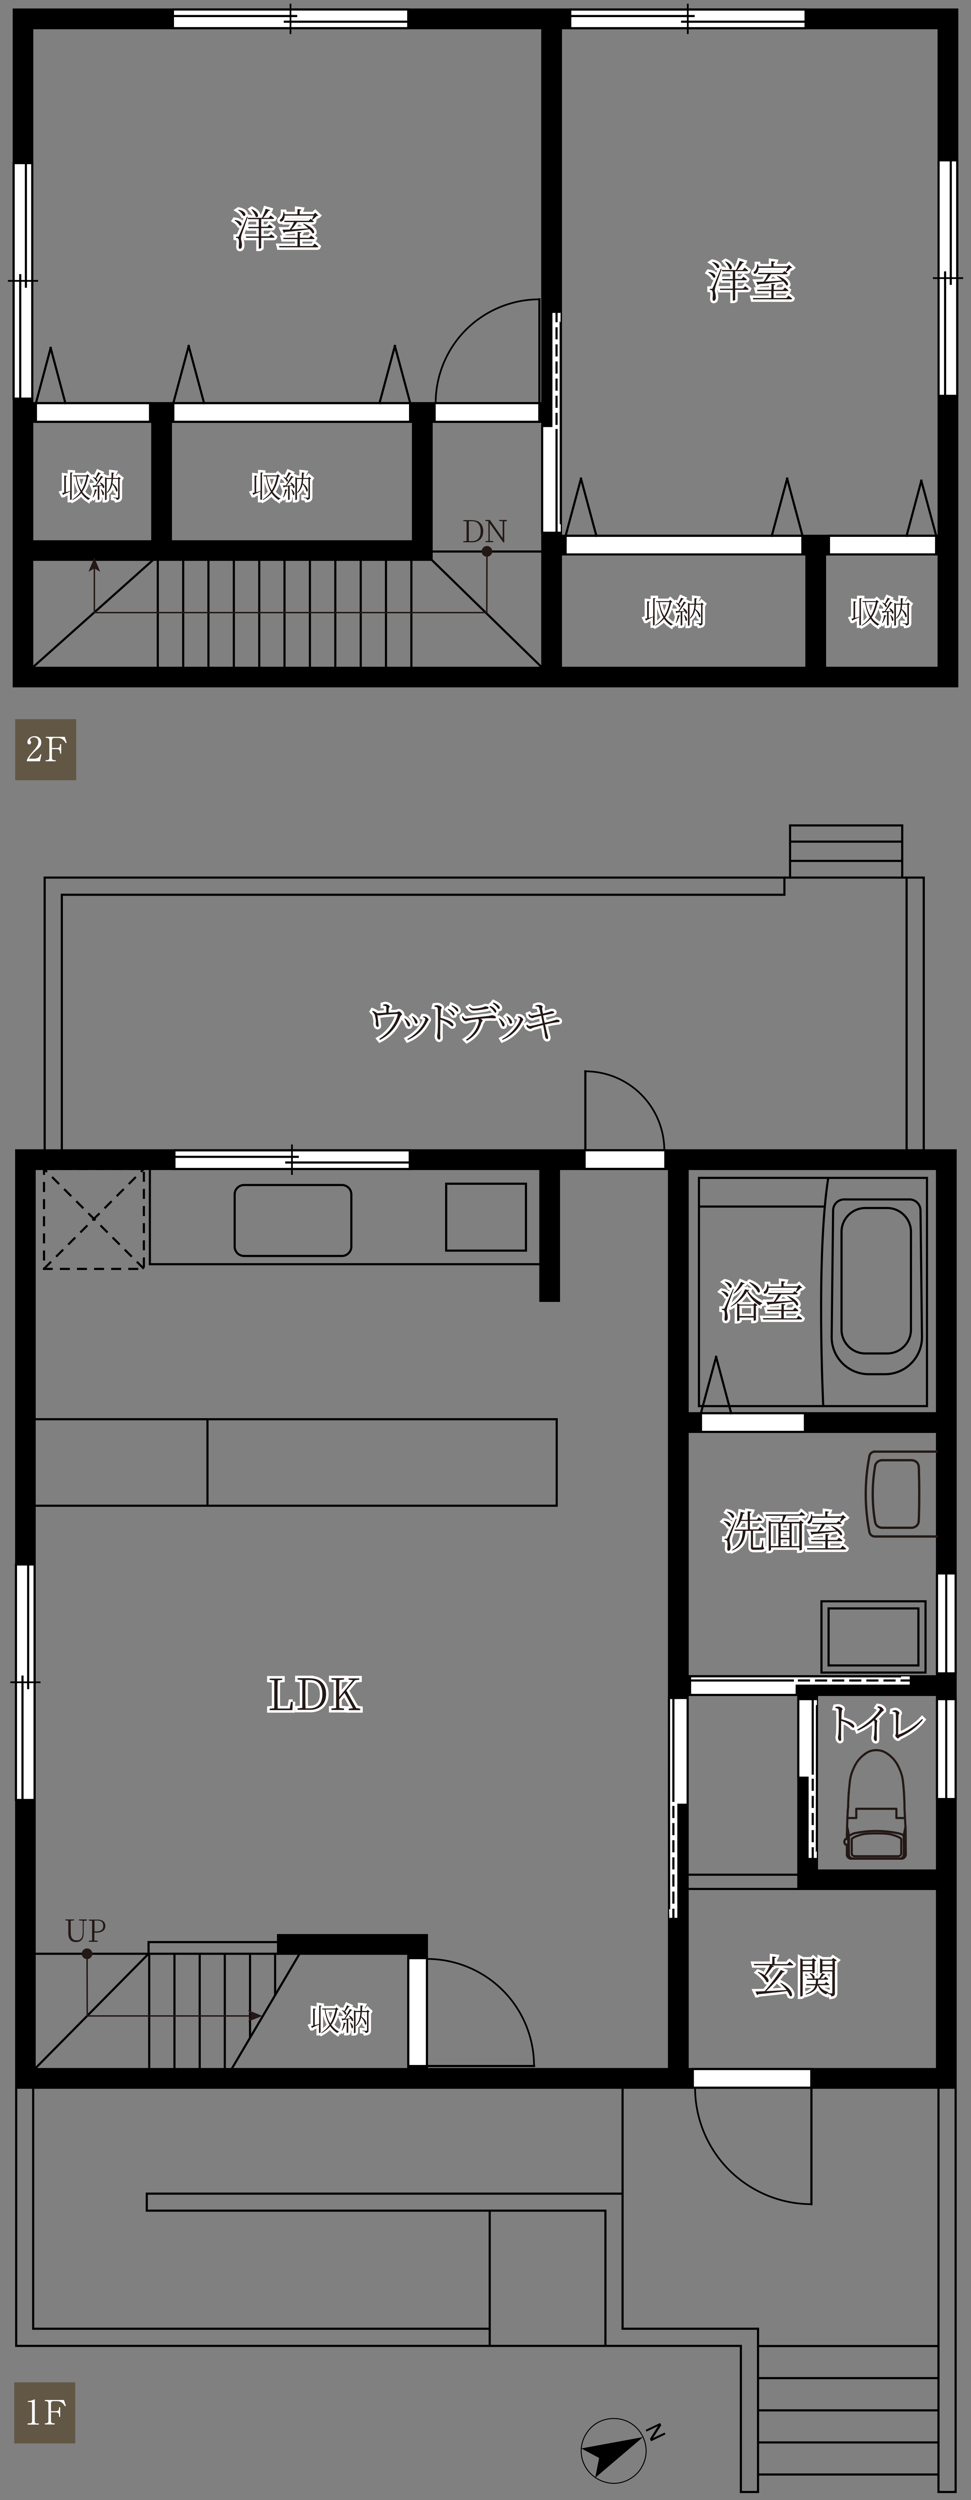 <?xml version="1.0" encoding="utf-8"?>
<!-- Generator: Adobe Illustrator 26.5.3, SVG Export Plug-In . SVG Version: 6.00 Build 0)  -->
<svg version="1.1" id="レイヤー_1" xmlns="http://www.w3.org/2000/svg" xmlns:xlink="http://www.w3.org/1999/xlink" x="0px"
	 y="0px" viewBox="0 0 600 1543.5" style="enable-background:new 0 0 600 1543.5;" xml:space="preserve">
<rect x="0" y="0" width="600" height="1543.5" fill="#808080" stroke="none"/>
<style type="text/css">
	.st0{stroke:#000000;stroke-width:0.833;}
	.st1{fill:none;stroke:#000000;stroke-width:0.833;}
	.st2{fill:#FFFFFF;stroke:#000000;stroke-width:0.833;stroke-linecap:square;}
	.st3{fill:none;stroke:#000000;stroke-width:0.666;stroke-linecap:square;}
	.st4{fill:none;stroke:#000000;stroke-width:0.833;stroke-linecap:square;}
	.st5{fill:none;stroke:#000000;stroke-width:0.666;stroke-linecap:square;}
	.st6{fill:none;stroke:#000000;stroke-width:0.833;stroke-linecap:square;stroke-dasharray:3.887,2.776;}
	.st7{fill:none;stroke:#FFFFFF;stroke-width:1.959;}
	.st8{fill:#231815;}
	.st9{fill:none;stroke:#231815;stroke-width:0.555;stroke-linecap:square;}
	.st10{fill:none;stroke:#231815;stroke-width:0.888;stroke-linecap:round;stroke-linejoin:round;stroke-miterlimit:10;}
	.st11{fill:none;stroke:#231815;stroke-width:0.833;stroke-linecap:round;stroke-linejoin:round;stroke-miterlimit:10;}
	.st12{fill:none;stroke:#000000;stroke-width:0.833;stroke-dasharray:3.887,2.776;}
	.st13{fill:#615744;}
	.st14{fill:#FFFFFF;}
	.st15{fill:none;stroke:#000000;stroke-width:0.371;stroke-linecap:square;}
	.st16{stroke:#000000;stroke-width:1.321;}
	.st17{fill:none;stroke:#000000;stroke-width:1.321;}
	.st18{fill:none;stroke:#231815;stroke-width:1.409;stroke-linecap:round;stroke-linejoin:round;stroke-miterlimit:10;}
	.st19{fill:none;stroke:#231815;stroke-width:1.321;stroke-linecap:round;stroke-linejoin:round;stroke-miterlimit:10;}
	.st20{fill:none;stroke:#000000;stroke-width:1.321;stroke-dasharray:6.167,4.405;}
	.st21{fill:#FFFFFF;stroke:#000000;stroke-width:1.321;stroke-linecap:square;}
	.st22{fill:none;stroke:#000000;stroke-width:1.321;stroke-linecap:square;}
	.st23{fill:none;stroke:#000000;stroke-width:1.057;stroke-linecap:square;}
	.st24{fill:none;stroke:#000000;stroke-width:1.057;stroke-linecap:square;}
	.st25{fill:none;stroke:#000000;stroke-width:1.321;stroke-linecap:square;stroke-dasharray:6.167,4.405;}
	.st26{fill:none;stroke:#FFFFFF;stroke-width:3.108;}
	.st27{fill:none;stroke:#231815;stroke-width:0.881;stroke-linecap:square;}
	.st28{fill:none;stroke:#000000;stroke-width:0.588;stroke-linecap:square;}
</style>
<g>
	<g>
		<path class="st16" d="M590.5,1288.9H10V710.2h580.5V1288.9z M21.4,1277.4H579V721.7H21.4V1277.4z"/>
		<rect x="413.4" y="716" class="st16" width="11.5" height="567.2"/>
		<polygon class="st16" points="263.8,1283.1 252.3,1283.1 252.3,1206.2 171.8,1206.2 171.8,1194.7 263.8,1194.7 		"/>
		<polygon class="st16" points="584.7,1166.2 493.3,1166.2 493.3,1038.7 504.8,1038.7 504.8,1154.8 584.7,1154.8 		"/>
		<rect x="419.2" y="1034.9" class="st16" width="165.6" height="11.5"/>
		<rect x="419.2" y="872.5" class="st16" width="165.6" height="11.5"/>
		<rect x="333.9" y="721.7" class="st16" width="11.5" height="81.4"/>
		<polyline class="st17" points="21.4,876.2 344,876.2 344,929.6 21.4,929.6 		"/>
		<line class="st17" x1="128.2" y1="929.6" x2="128.2" y2="876.2"/>
		<polyline class="st17" points="92.6,721.7 92.6,780.5 333.9,780.5 		"/>
		<path class="st17" d="M211.3,775.4h-60.5c-3.2,0-5.8-2.6-5.8-5.8v-32.2c0-3.2,2.6-5.8,5.8-5.8h60.5c3.2,0,5.8,2.6,5.8,5.8v32.2
			C217.1,772.8,214.5,775.4,211.3,775.4z"/>
		<rect x="275.7" y="730.8" class="st17" width="49.3" height="41.3"/>
		<polyline class="st17" points="27.6,710.2 27.6,541.8 484.7,541.8 484.7,552.4 38.2,552.4 38.2,710.2 		"/>
		<rect x="560.2" y="541.8" class="st17" width="10.6" height="168.4"/>
		<line class="st17" x1="484.7" y1="541.8" x2="560.2" y2="541.8"/>
		<polyline class="st17" points="488.2,541.8 488.2,509.6 557.5,509.6 557.5,541.8 		"/>
		<line class="st17" x1="488.2" y1="519.6" x2="557.5" y2="519.6"/>
		<line class="st17" x1="488.2" y1="531.5" x2="557.5" y2="531.5"/>
		<rect x="512" y="993" class="st17" width="55.5" height="35.2"/>
		<rect x="507.6" y="988.6" class="st17" width="64.3" height="44"/>
		<g>
			<g id="LINE_00000036971479737611737570000007345766212621982639_">
				<line class="st18" x1="575.3" y1="896.2" x2="540.5" y2="896.2"/>
			</g>
			<g id="LINE_00000114043890222508344980000001938776843439253170_">
				<line class="st18" x1="545.1" y1="901.5" x2="563.3" y2="901.5"/>
			</g>
			<g id="LINE_00000145755134894630781170000013449797642605550757_">
				<line class="st18" x1="545.1" y1="943.2" x2="563.3" y2="943.2"/>
			</g>
			<g id="LINE_00000002354781384932786790000017539522854616359068_">
				<line class="st18" x1="579" y1="896.2" x2="575.3" y2="896.2"/>
			</g>
			<g id="SPLINE_00000147210838812244104620000014747744953350698398_">
				<path class="st18" d="M567.8,937.1c0.3-9.9,0.3-19.7,0-29.6"/>
			</g>
			<g id="ARC_00000094582673010406373690000000801380203183063718_">
				<path class="st18" d="M537.2,945.7c0.2,1.6,1.7,2.9,3.3,2.9H579"/>
			</g>
			<g id="SPLINE_00000116954793168100893480000008913620011837743007_">
				<path class="st18" d="M537.2,899.1c-3,15.5-3,31.1,0,46.6"/>
			</g>
			<g id="SPLINE_00000047765438838869257710000006143312182287018127_">
				<path class="st18" d="M540.5,896.2c-0.5,0-1.1,0.1-1.5,0.4c-0.5,0.2-0.9,0.6-1.2,1c-0.3,0.4-0.5,0.9-0.6,1.5"/>
			</g>
			<g id="SPLINE_00000038410868415252337510000004800166276255443629_">
				<path class="st18" d="M540.7,905.4c-1.9,11.3-1.9,22.7,0,34"/>
			</g>
			<g id="SPLINE_00000018917216248777292980000014053868892491602568_">
				<path class="st18" d="M540.7,939.3c0.1,0.7,0.3,1.4,0.7,2c0.4,0.6,0.9,1.1,1.6,1.4c0.6,0.3,1.3,0.5,2.1,0.5"/>
			</g>
			<g id="SPLINE_00000055665031510811482460000000596555611118731945_">
				<path class="st18" d="M545.1,901.5c-0.7,0-1.4,0.2-2.1,0.5c-0.6,0.3-1.2,0.8-1.6,1.4c-0.4,0.6-0.7,1.3-0.7,2"/>
			</g>
			<g id="SPLINE_00000168088730906652419890000013544675386754046858_">
				<path class="st18" d="M567.7,905.7c0-0.8-0.2-1.5-0.6-2.1c-0.4-0.7-0.9-1.2-1.6-1.5c-0.7-0.4-1.4-0.6-2.2-0.6"/>
			</g>
			<g id="SPLINE_00000073713619674982022610000000676256056557313953_">
				<path class="st18" d="M567.8,907.6c0-0.6,0-1.2-0.1-1.9"/>
			</g>
			<g id="SPLINE_00000167375150585635542200000000872757714518562465_">
				<path class="st18" d="M567.7,939c0-0.6,0-1.2,0.1-1.9"/>
			</g>
			<g id="SPLINE_00000117646716360327559120000010811122191144174006_">
				<path class="st18" d="M563.3,943.2c0.8,0,1.5-0.2,2.2-0.6c0.7-0.4,1.2-0.9,1.6-1.5c0.4-0.7,0.6-1.4,0.6-2.1"/>
			</g>
		</g>
		<line class="st17" x1="493.3" y1="1157.4" x2="424.9" y2="1157.4"/>
		<line class="st17" x1="493.3" y1="1166.2" x2="424.9" y2="1166.2"/>
		<polyline class="st17" points="10,1288.9 10,1448.3 457.8,1448.3 457.8,1538.5 468.4,1538.5 468.4,1437.7 384.7,1437.7 
			384.7,1288.9 		"/>
		<polyline class="st17" points="374.1,1448.3 374.1,1364.8 90.7,1364.8 90.7,1354.3 384.7,1354.3 		"/>
		<line class="st17" x1="302.6" y1="1448.3" x2="302.6" y2="1364.8"/>
		<polyline class="st17" points="302.6,1437.7 20.5,1437.7 20.5,1288.9 		"/>
		<polyline class="st17" points="590.5,1288.9 590.5,1538.5 579.9,1538.5 579.9,1288.9 		"/>
		<line class="st17" x1="468.4" y1="1448.4" x2="579.9" y2="1448.4"/>
		<line class="st17" x1="468.4" y1="1468.2" x2="579.9" y2="1468.2"/>
		<line class="st17" x1="468.4" y1="1488.1" x2="579.9" y2="1488.1"/>
		<line class="st17" x1="468.4" y1="1507.9" x2="579.9" y2="1507.9"/>
		<line class="st17" x1="468.4" y1="1527.7" x2="579.9" y2="1527.7"/>
		<g>
			<path class="st19" d="M554.6,1089.6c-0.7-1.3-1.6-2.5-2.5-3.6c-1-1.1-2.1-2.1-3.3-3"/>
			<path class="st19" d="M534.3,1083c-1.2,0.9-2.4,1.9-3.3,3c-1,1.1-1.8,2.3-2.5,3.6"/>
			<path class="st19" d="M556.6,1147.5c0.8,0.1,1.5-0.1,2.1-0.6c0.6-0.5,1-1.3,1-2.1"/>
			<path class="st19" d="M524.4,1107c-0.1,1.5-0.1,2.9-0.2,4.4c-0.1,1.5-0.1,2.9-0.1,4.4"/>
			<path class="st19" d="M559.7,1144.8l-0.1-15.3c0,0-0.7-12.3-0.7-13.4v-0.3c0-1.5,0-2.9-0.1-4.4c-0.1-1.5-0.1-2.9-0.2-4.4"/>
			<path class="st19" d="M558.4,1133.4c-0.2-0.8-3-1.5-3-1.5c-4.6-1-9.3-1.5-14-1.5c-4.6,0-9.3,0.5-13.9,1.5c0,0-1.7,0.8-3,1.5"/>
			<path class="st19" d="M558.5,1144.8v-5.7l-0.1-5.7c0,0,1-5.4,1.2-5.6"/>
			<path class="st19" d="M558.5,1144.8L558.5,1144.8c0,0.7-0.3,1.4-0.8,1.9c-0.5,0.5-1.2,0.8-1.9,0.8h-28.7"/>
			<polyline class="st19" points="523.3,1138.8 523.3,1141.8 523.3,1144.7 			"/>
			<path class="st19" d="M524.5,1144.8v-5.7l0.1-5.7c0,0-0.9-5.2-1.2-5.6"/>
			<path class="st19" d="M523.3,1144.7c-0.1,0.8,0.3,1.6,0.9,2.2c0.6,0.5,1.4,0.7,2.2,0.6"/>
			<path class="st19" d="M524.5,1144.8c0,0.7,0.3,1.4,0.8,1.9c0.5,0.5,1.2,0.8,1.9,0.8"/>
			<path class="st19" d="M522.4,1135.4l1.8-0.1v3.5h-1.8C522.4,1138.8,520.9,1137.4,522.4,1135.4z"/>
			<path class="st19" d="M523.3,1135.3v-2.9l0.1-2.9c0,0,0.3-12.7,0.7-13.8"/>
			<path class="st19" d="M558.6,1107c-0.1-1.2-0.2-2.5-0.3-3.9c-0.1-1.3-0.3-2.5-0.4-3.7"/>
			<path class="st19" d="M557.9,1099.4c-0.2-1.7-0.6-3.4-1.2-5.1c-0.6-1.6-1.3-3.2-2.1-4.7"/>
			<path class="st19" d="M525.2,1099.4c-0.1,1.2-0.3,2.5-0.4,3.7c-0.1,1.3-0.3,2.6-0.3,3.9"/>
			<polyline class="st19" points="523.8,1118.4 523.8,1118.1 523.8,1117.8 			"/>
			<path class="st19" d="M528.5,1089.6c-0.8,1.5-1.5,3.1-2.1,4.7c-0.6,1.7-1,3.4-1.2,5.1"/>
			<path class="st19" d="M541.4,1080.5c-1.2,0-2.5,0.2-3.7,0.6c-1.2,0.4-2.4,1.1-3.4,1.9"/>
			<path class="st19" d="M548.7,1083c-1-0.8-2.2-1.4-3.4-1.9c-1.2-0.4-2.5-0.6-3.9-0.6"/>
			<polyline class="st19" points="525.7,1147.5 557.3,1147.5 556.1,1147.5 			"/>
			<polyline class="st19" points="559.2,1122.4 553.9,1122.4 553.9,1116.7 529.1,1116.7 529.1,1122.4 523.6,1122.4 			"/>
			<path class="st19" d="M539.8,1146h-11.5c-1.1,0-2-0.7-2-1.7v-8.7c0-0.8,2.1-1.8,5.3-2.8c3.2-1,8-0.9,10-0.9c2,0,6.8-0.1,10,0.9
				c3.2,1,5.3,2,5.3,2.8v8.7c0,0.9-0.9,1.7-2,1.7H539.8"/>
		</g>
		<g>
			<rect x="27.2" y="721.7" class="st20" width="61.7" height="61.7"/>
			<line class="st20" x1="27.2" y1="783.3" x2="88.9" y2="721.7"/>
			<line class="st20" x1="88.9" y1="783.3" x2="27.2" y2="721.7"/>
		</g>
		<line class="st17" x1="171.8" y1="1206.2" x2="21.4" y2="1206.2"/>
		<polyline class="st17" points="91.8,1206.2 91.8,1199 171.8,1199 		"/>
		<line class="st17" x1="91.8" y1="1206.2" x2="21.4" y2="1277.4"/>
		<line class="st17" x1="92.2" y1="1277.4" x2="92.2" y2="1206.2"/>
		<line class="st17" x1="107.8" y1="1277.4" x2="107.8" y2="1206.2"/>
		<line class="st17" x1="123.4" y1="1277.4" x2="123.4" y2="1206.2"/>
		<line class="st17" x1="138.9" y1="1277.4" x2="138.9" y2="1206.2"/>
		<line class="st17" x1="154.5" y1="1258.2" x2="154.5" y2="1206.2"/>
		<line class="st17" x1="170" y1="1231.8" x2="170" y2="1206.2"/>
		<line class="st17" x1="143.1" y1="1277.4" x2="185.1" y2="1206.2"/>
		<rect x="431.9" y="727.2" class="st17" width="140.9" height="140.9"/>
		<path class="st17" d="M508.7,868.1c0,0-4.5-92.7,3.1-141"/>
		<line class="st17" x1="431.9" y1="744.9" x2="509.6" y2="744.9"/>
		<path class="st17" d="M546.8,848.4h-10c-12.7,0-22.9-10.3-22.9-22.9l0.9-78.2c0-3.8,3.1-6.8,6.8-6.8H562c3.8,0,6.8,3.1,6.8,6.8
			l0.9,78.2C569.7,838.2,559.5,848.4,546.8,848.4z"/>
		<path class="st17" d="M548.2,835.6h-13.5c-8.1,0-14.7-6.6-14.7-14.7v-60.4c0-8.1,6.6-14.7,14.7-14.7h13.5
			c8.1,0,14.7,6.6,14.7,14.7v60.4C562.9,829,556.3,835.6,548.2,835.6z"/>
		
			<rect x="459" y="1246.5" transform="matrix(9.751761e-11 -1 1 9.751761e-11 -818.386 1747.883)" class="st21" width="11.5" height="73.2"/>
		<g>
			<g>
				<line class="st22" x1="501.4" y1="1288.9" x2="501.4" y2="1360.8"/>
				<path class="st23" d="M501.4,1360.8c-19,0-37.3-7.6-50.8-21l0,0c-13.5-13.5-21.1-31.8-21.1-50.9"/>
			</g>
		</g>
		<g>
			<g>
				<line class="st22" x1="361.7" y1="710.2" x2="361.7" y2="661.4"/>
				<path class="st23" d="M361.7,661.4c12.9,0,25.3,5.1,34.5,14.3l0,0c9.2,9.2,14.3,21.6,14.3,34.6"/>
			</g>
		</g>
		
			<rect x="380.5" y="691" transform="matrix(4.510243e-11 -1 1 4.510243e-11 -329.776 1102.138)" class="st21" width="11.5" height="49.9"/>
		
			<rect x="10" y="966" transform="matrix(-1 -3.907065e-11 3.907065e-11 -1 31.366 2077.268)" class="st21" width="11.5" height="145.4"/>
		<g>
			<line class="st24" x1="6.9" y1="1038.6" x2="24.5" y2="1038.6"/>
			<line class="st22" x1="17.4" y1="1042.2" x2="17.4" y2="966"/>
			<line class="st22" x1="13.9" y1="1035.1" x2="13.9" y2="1111.3"/>
		</g>
		
			<rect x="174.7" y="643.3" transform="matrix(4.026119e-11 -1 1 4.026119e-11 -535.517 896.397)" class="st21" width="11.5" height="145.4"/>
		<g>
			<line class="st24" x1="180.4" y1="707.1" x2="180.4" y2="724.8"/>
			<line class="st22" x1="176.9" y1="717.7" x2="253.1" y2="717.7"/>
			<line class="st22" x1="184" y1="714.2" x2="107.8" y2="714.2"/>
		</g>
		<rect x="579" y="1049" class="st21" width="11.5" height="61.7"/>
		<line class="st22" x1="584.7" y1="1110.6" x2="584.7" y2="1049"/>
		<rect x="579" y="971.4" class="st21" width="11.5" height="61.7"/>
		<line class="st22" x1="584.7" y1="1033.1" x2="584.7" y2="971.4"/>
		<g>
			<path class="st21" d="M413.4,1048.3h11.5v65.9h-5.7v70.5h-5.7C413.4,1184.8,413.4,1048.3,413.4,1048.3z"/>
			<line class="st22" x1="416.1" y1="1111.8" x2="416.1" y2="1048.3"/>
			<line class="st25" x1="416.1" y1="1115.6" x2="416.1" y2="1186.3"/>
		</g>
		<g>
			<path class="st21" d="M426.4,1034.9v11.5h65.9v-5.7h70.5v-5.7C562.9,1034.9,426.4,1034.9,426.4,1034.9z"/>
			<line class="st22" x1="489.9" y1="1037.5" x2="426.4" y2="1037.5"/>
			<line class="st25" x1="493.7" y1="1037.5" x2="564.4" y2="1037.5"/>
		</g>
		<g>
			<path class="st21" d="M504.8,1049h-11.5v48.5h5.7v50.2h5.7C504.8,1147.7,504.8,1048.9,504.8,1049z"/>
			<line class="st22" x1="502.2" y1="1095" x2="502.2" y2="1049"/>
			<line class="st25" x1="502.2" y1="1098.8" x2="502.2" y2="1149.2"/>
		</g>
		
			<rect x="252.3" y="1208.9" transform="matrix(-1 7.147049e-12 -7.147049e-12 -1 516.11 2484.429)" class="st21" width="11.5" height="66.6"/>
		<g>
			<g>
				<line class="st22" x1="263.8" y1="1275.5" x2="330" y2="1275.5"/>
				<path class="st23" d="M330,1275.5c0-17.5-6.9-34.3-19.3-46.7l0,0c-12.4-12.4-29.3-19.4-46.9-19.4"/>
			</g>
		</g>
		
			<rect x="433.1" y="872.5" transform="matrix(-1 -4.177781e-11 4.177781e-11 -1 930.458 1756.51)" class="st21" width="64.2" height="11.5"/>
		<g>
			<line class="st22" x1="442.5" y1="837.7" x2="433.1" y2="872.5"/>
			<line class="st22" x1="451.8" y1="872.5" x2="442.5" y2="837.7"/>
		</g>
		<g>
			<g>
				<path class="st26" d="M236.7,620.3c0.6-0.2,1-0.3,1.6-0.3c1,0,2.5,0.9,2.5,1.4c0,0.5-0.6,0.7-0.6,1.5c-0.1,0.6-0.1,1.6-0.1,2.3
					c1.8-0.1,3.9-0.2,5-0.3c0.5-0.1,0.9-0.5,1.3-0.5c0.8,0,2,1.3,2,1.9c0,0.4-0.8,0.7-1,1.2c-2.3,6.3-6.2,11.2-12.6,14.5l-0.5-0.6
					c5.6-3.3,10.1-9.2,11.5-15c0.1-0.4,0-0.4-0.3-0.4c-7.5,0.2-10.4,0.9-11.3,0.9c-0.3,0-0.6-0.1-1-0.3c0.1,1.1,0.8,6.2,0.8,6.6
					c0,0.5-0.2,0.8-0.6,0.8c-0.7,0.1-1.2-1.2-1.2-2c0-0.3,0.1-0.8,0.1-1.3c0-0.9-0.4-2.9-0.6-3.7c-0.2-1-1-1.7-1.7-2.5l0.3-0.5
					c0.7,0.3,1.3,0.6,1.9,0.9c0.4,0.3,0.6,0.5,0.8,0.7c1.5-0.1,3.8-0.3,5.7-0.4c0-1,0-2.7,0-3.3c0-0.6-0.1-0.7-0.5-0.8
					c-0.3-0.1-0.9-0.2-1.5-0.2L236.7,620.3z"/>
				<path class="st26" d="M249.8,629l0.3-0.3c0.7,0.4,1.4,1,1.8,1.5c1,1,1.5,1.9,1.5,2.6c0,0.5-0.2,0.9-0.7,0.9
					c-0.8,0-0.8-1-1.6-2.4C250.8,630.4,250.3,629.6,249.8,629z M252,642l-0.3-0.5c7.2-3.8,11.1-10.6,11.1-12.5
					c0-0.4-0.4-0.7-1.5-1.1l0.2-0.4c0.3,0,0.8,0,1.2,0.1c0.9,0.2,2.1,1.3,2.1,1.9c0,0.4-0.4,0.6-0.7,1.2
					C262.1,634.7,258.4,639.3,252,642z M254.5,627.6l0.3-0.3c0.8,0.5,1.4,0.9,1.9,1.5c0.8,0.7,1.3,1.6,1.3,2.4
					c0,0.5-0.3,0.8-0.8,0.8c-0.7,0-0.8-1.1-1.4-2.4C255.5,629,255.1,628.3,254.5,627.6z"/>
				<path class="st26" d="M268.6,620.8c0.7-0.1,1.2-0.2,1.8-0.2c1,0.1,2.5,0.9,2.5,1.5c0,0.5-0.4,0.6-0.5,1.4
					c-0.1,1.4-0.2,3.4-0.2,4.9c2.6,0.6,5.1,1.6,6.6,2.6c0.7,0.5,1.4,1.1,1.4,1.8c0,0.4-0.2,0.8-0.7,0.8c-0.7,0-1-0.8-2.6-1.9
					c-1.3-0.9-2.8-1.7-4.8-2.3c0,1.7-0.1,6.3-0.1,9.2c0,1.2,0.1,1.9,0.1,2.4c0,0.5-0.3,0.8-0.8,0.8c-0.8,0-1.2-1.5-1.2-2.1
					c0-0.6,0.2-1,0.3-2c0.2-2,0.2-6.6,0.2-8.7c0-2.1,0-4.9-0.1-6.3c-0.1-0.9-0.6-1-2.1-1.2L268.6,620.8z M277,622.8
					c1.3,0.6,2.3,1.2,2.9,1.8c0.7,0.6,1,1.2,1,1.7c0,0.4-0.2,0.6-0.6,0.6c-0.4,0-0.7-0.7-1.3-1.4c-0.6-0.7-1.3-1.4-2.4-2.3
					L277,622.8z M279.2,620.6c1.3,0.5,2.3,1.1,3,1.6c0.7,0.6,1,1.1,1,1.7c0,0.4-0.2,0.6-0.5,0.6c-0.4,0-0.7-0.6-1.3-1.3
					c-0.6-0.7-1.3-1.3-2.4-2.1L279.2,620.6z"/>
				<path class="st26" d="M285.9,627.3c0.5,0.7,1,1.5,1.7,1.5c1.9,0,8.4-1,13.6-1.5c1.9-0.2,2.3-0.5,2.8-0.5c0.9,0,2.4,0.5,2.4,1.3
					c0,0.3-0.1,0.6-0.7,0.6c-0.4,0-1.3-0.1-2.6-0.1c-1.2,0-3.6,0.1-6.1,0.3c0.6,0.4,1.2,0.8,1.2,1.2c0,0.5-0.6,0.6-0.8,1.3
					c-0.9,2.8-2.4,7.4-8.9,11.1l-0.6-0.6c6.6-4.3,8-10.4,8-11.7c0-0.4-0.1-0.7-0.5-1.1c-2.4,0.3-5,0.7-5.7,0.9
					c-0.8,0.2-1.5,0.5-2,0.5s-1.7-1-2-1.7c-0.1-0.3-0.2-0.6-0.2-1.2L285.9,627.3z M290.1,621.6c1,0.8,1.6,1.1,2.5,1.1
					c1.6,0,3.4-0.3,4.8-0.6c1.6-0.3,2-0.8,2.6-0.8c1,0,1.9,0.4,1.9,0.9c0,0.3-0.3,0.6-1.2,0.7c-2,0.3-5.7,1-8.1,1
					c-1.3,0-2-0.8-2.9-2L290.1,621.6z M303,621c1.3,0.6,2.2,1.2,2.8,1.9c0.6,0.6,0.9,1.1,0.9,1.7c0,0.4-0.2,0.6-0.6,0.6
					c-0.4,0-0.6-0.6-1.2-1.3c-0.6-0.7-1.2-1.5-2.4-2.3L303,621z M305,618.9c1.3,0.6,2.2,1.2,2.8,1.7c0.7,0.6,1,1.1,1,1.7
					c0,0.4-0.2,0.6-0.6,0.6c-0.5,0-0.7-0.7-1.3-1.3c-0.6-0.7-1.2-1.4-2.4-2.1L305,618.9z"/>
				<path class="st26" d="M308.2,629l0.3-0.3c0.7,0.4,1.4,1,1.8,1.5c1,1,1.5,1.9,1.5,2.6c0,0.5-0.2,0.9-0.7,0.9
					c-0.8,0-0.8-1-1.6-2.4C309.2,630.4,308.7,629.6,308.2,629z M310.5,642l-0.3-0.5c7.2-3.8,11.1-10.6,11.1-12.5
					c0-0.4-0.4-0.7-1.5-1.1l0.2-0.4c0.3,0,0.8,0,1.2,0.1c0.9,0.2,2.1,1.3,2.1,1.9c0,0.4-0.4,0.6-0.7,1.2
					C320.6,634.7,316.9,639.3,310.5,642z M312.9,627.6l0.3-0.3c0.8,0.5,1.4,0.9,1.9,1.5c0.8,0.7,1.3,1.6,1.3,2.4
					c0,0.5-0.3,0.8-0.8,0.8c-0.7,0-0.8-1.1-1.4-2.4C314,629,313.5,628.3,312.9,627.6z"/>
				<path class="st26" d="M330.8,620.9c0.6-0.2,1.6-0.5,2-0.5c1.2,0,2.5,0.6,2.5,1.1c0,0.5-0.4,0.6-0.3,1.5c0.1,0.9,0.2,1.6,0.5,2.8
					c1.2-0.3,2.4-0.6,3.4-0.9c1.1-0.3,1.5-0.6,1.7-0.6c0.8-0.1,1.8,0.1,1.8,0.7c0,0.4-0.4,0.6-1,0.7c-1.5,0.3-4.1,0.9-5.8,1.2
					c0.3,1.5,0.6,3.1,1,4.6c2.1-0.5,5.1-1.3,6-1.6c0.8-0.2,0.9-0.3,1.1-0.4c1.1-0.1,2.1,0.3,2.1,0.9c0,0.3-0.1,0.6-0.8,0.6
					c-2.3,0.3-3.9,0.5-8.2,1.5c0.6,2.6,1.1,4.9,1.4,5.9c0.3,1.1,0.5,1.7,0.5,2.4c0,0.3-0.2,0.7-0.6,0.7c-0.5,0-1-0.7-1.2-1.3
					c-0.1-0.4-0.3-2.1-0.6-3.7c-0.2-1-0.4-2.3-0.7-3.7c-1.9,0.5-4.5,1.2-6,1.6c-1,0.3-1.3,0.8-1.9,0.8c-0.5,0-1.5-0.6-2-1.1
					c-0.2-0.2-0.3-0.6-0.5-1.2l0.5-0.3c0.7,0.6,1.1,0.9,1.5,0.9c0.8,0,5.6-1.1,8.1-1.8c-0.3-1.8-0.7-3.6-0.9-4.6
					c-1.6,0.4-3.1,0.7-4.2,1c-0.7,0.2-0.8,0.5-1.3,0.5c-0.5,0-1.6-0.6-2-1.1c-0.2-0.3-0.3-0.6-0.4-1.2l0.5-0.2c0.4,0.5,0.8,1,1.4,1
					c0.6,0,3.5-0.6,5.7-1.1c-0.4-1.7-0.8-3.6-1.1-4.2c-0.3-0.5-1.5-0.4-2.3-0.5L330.8,620.9z"/>
			</g>
			<g>
				<path class="st8" d="M236.7,620.3c0.6-0.2,1-0.3,1.6-0.3c1,0,2.5,0.9,2.5,1.4c0,0.5-0.6,0.7-0.6,1.5c-0.1,0.6-0.1,1.6-0.1,2.3
					c1.8-0.1,3.9-0.2,5-0.3c0.5-0.1,0.9-0.5,1.3-0.5c0.8,0,2,1.3,2,1.9c0,0.4-0.8,0.7-1,1.2c-2.3,6.3-6.2,11.2-12.6,14.5l-0.5-0.6
					c5.6-3.3,10.1-9.2,11.5-15c0.1-0.4,0-0.4-0.3-0.4c-7.5,0.2-10.4,0.9-11.3,0.9c-0.3,0-0.6-0.1-1-0.3c0.1,1.1,0.8,6.2,0.8,6.6
					c0,0.5-0.2,0.8-0.6,0.8c-0.7,0.1-1.2-1.2-1.2-2c0-0.3,0.1-0.8,0.1-1.3c0-0.9-0.4-2.9-0.6-3.7c-0.2-1-1-1.7-1.7-2.5l0.3-0.5
					c0.7,0.3,1.3,0.6,1.9,0.9c0.4,0.3,0.6,0.5,0.8,0.7c1.5-0.1,3.8-0.3,5.7-0.4c0-1,0-2.7,0-3.3c0-0.6-0.1-0.7-0.5-0.8
					c-0.3-0.1-0.9-0.2-1.5-0.2L236.7,620.3z"/>
				<path class="st8" d="M249.8,629l0.3-0.3c0.7,0.4,1.4,1,1.8,1.5c1,1,1.5,1.9,1.5,2.6c0,0.5-0.2,0.9-0.7,0.9c-0.8,0-0.8-1-1.6-2.4
					C250.8,630.4,250.3,629.6,249.8,629z M252,642l-0.3-0.5c7.2-3.8,11.1-10.6,11.1-12.5c0-0.4-0.4-0.7-1.5-1.1l0.2-0.4
					c0.3,0,0.8,0,1.2,0.1c0.9,0.2,2.1,1.3,2.1,1.9c0,0.4-0.4,0.6-0.7,1.2C262.1,634.7,258.4,639.3,252,642z M254.5,627.6l0.3-0.3
					c0.8,0.5,1.4,0.9,1.9,1.5c0.8,0.7,1.3,1.6,1.3,2.4c0,0.5-0.3,0.8-0.8,0.8c-0.7,0-0.8-1.1-1.4-2.4
					C255.5,629,255.1,628.3,254.5,627.6z"/>
				<path class="st8" d="M268.6,620.8c0.7-0.1,1.2-0.2,1.8-0.2c1,0.1,2.5,0.9,2.5,1.5c0,0.5-0.4,0.6-0.5,1.4
					c-0.1,1.4-0.2,3.4-0.2,4.9c2.6,0.6,5.1,1.6,6.6,2.6c0.7,0.5,1.4,1.1,1.4,1.8c0,0.4-0.2,0.8-0.7,0.8c-0.7,0-1-0.8-2.6-1.9
					c-1.3-0.9-2.8-1.7-4.8-2.3c0,1.7-0.1,6.3-0.1,9.2c0,1.2,0.1,1.9,0.1,2.4c0,0.5-0.3,0.8-0.8,0.8c-0.8,0-1.2-1.5-1.2-2.1
					c0-0.6,0.2-1,0.3-2c0.2-2,0.2-6.6,0.2-8.7c0-2.1,0-4.9-0.1-6.3c-0.1-0.9-0.6-1-2.1-1.2L268.6,620.8z M277,622.8
					c1.3,0.6,2.3,1.2,2.9,1.8c0.7,0.6,1,1.2,1,1.7c0,0.4-0.2,0.6-0.6,0.6c-0.4,0-0.7-0.7-1.3-1.4c-0.6-0.7-1.3-1.4-2.4-2.3
					L277,622.8z M279.2,620.6c1.3,0.5,2.3,1.1,3,1.6c0.7,0.6,1,1.1,1,1.7c0,0.4-0.2,0.6-0.5,0.6c-0.4,0-0.7-0.6-1.3-1.3
					c-0.6-0.7-1.3-1.3-2.4-2.1L279.2,620.6z"/>
				<path class="st8" d="M285.9,627.3c0.5,0.7,1,1.5,1.7,1.5c1.9,0,8.4-1,13.6-1.5c1.9-0.2,2.3-0.5,2.8-0.5c0.9,0,2.4,0.5,2.4,1.3
					c0,0.3-0.1,0.6-0.7,0.6c-0.4,0-1.3-0.1-2.6-0.1c-1.2,0-3.6,0.1-6.1,0.3c0.6,0.4,1.2,0.8,1.2,1.2c0,0.5-0.6,0.6-0.8,1.3
					c-0.9,2.8-2.4,7.4-8.9,11.1l-0.6-0.6c6.6-4.3,8-10.4,8-11.7c0-0.4-0.1-0.7-0.5-1.1c-2.4,0.3-5,0.7-5.7,0.9
					c-0.8,0.2-1.5,0.5-2,0.5s-1.7-1-2-1.7c-0.1-0.3-0.2-0.6-0.2-1.2L285.9,627.3z M290.1,621.6c1,0.8,1.6,1.1,2.5,1.1
					c1.6,0,3.4-0.3,4.8-0.6c1.6-0.3,2-0.8,2.6-0.8c1,0,1.9,0.4,1.9,0.9c0,0.3-0.3,0.6-1.2,0.7c-2,0.3-5.7,1-8.1,1
					c-1.3,0-2-0.8-2.9-2L290.1,621.6z M303,621c1.3,0.6,2.2,1.2,2.8,1.9c0.6,0.6,0.9,1.1,0.9,1.7c0,0.4-0.2,0.6-0.6,0.6
					c-0.4,0-0.6-0.6-1.2-1.3c-0.6-0.7-1.2-1.5-2.4-2.3L303,621z M305,618.9c1.3,0.6,2.2,1.2,2.8,1.7c0.7,0.6,1,1.1,1,1.7
					c0,0.4-0.2,0.6-0.6,0.6c-0.5,0-0.7-0.7-1.3-1.3c-0.6-0.7-1.2-1.4-2.4-2.1L305,618.9z"/>
				<path class="st8" d="M308.2,629l0.3-0.3c0.7,0.4,1.4,1,1.8,1.5c1,1,1.5,1.9,1.5,2.6c0,0.5-0.2,0.9-0.7,0.9c-0.8,0-0.8-1-1.6-2.4
					C309.2,630.4,308.7,629.6,308.2,629z M310.5,642l-0.3-0.5c7.2-3.8,11.1-10.6,11.1-12.5c0-0.4-0.4-0.7-1.5-1.1l0.2-0.4
					c0.3,0,0.8,0,1.2,0.1c0.9,0.2,2.1,1.3,2.1,1.9c0,0.4-0.4,0.6-0.7,1.2C320.6,634.7,316.9,639.3,310.5,642z M312.9,627.6l0.3-0.3
					c0.8,0.5,1.4,0.9,1.9,1.5c0.8,0.7,1.3,1.6,1.3,2.4c0,0.5-0.3,0.8-0.8,0.8c-0.7,0-0.8-1.1-1.4-2.4
					C314,629,313.5,628.3,312.9,627.6z"/>
				<path class="st8" d="M330.8,620.9c0.6-0.2,1.6-0.5,2-0.5c1.2,0,2.5,0.6,2.5,1.1c0,0.5-0.4,0.6-0.3,1.5c0.1,0.9,0.2,1.6,0.5,2.8
					c1.2-0.3,2.4-0.6,3.4-0.9c1.1-0.3,1.5-0.6,1.7-0.6c0.8-0.1,1.8,0.1,1.8,0.7c0,0.4-0.4,0.6-1,0.7c-1.5,0.3-4.1,0.9-5.8,1.2
					c0.3,1.5,0.6,3.1,1,4.6c2.1-0.5,5.1-1.3,6-1.6c0.8-0.2,0.9-0.3,1.1-0.4c1.1-0.1,2.1,0.3,2.1,0.9c0,0.3-0.1,0.6-0.8,0.6
					c-2.3,0.3-3.9,0.5-8.2,1.5c0.6,2.6,1.1,4.9,1.4,5.9c0.3,1.1,0.5,1.7,0.5,2.4c0,0.3-0.2,0.7-0.6,0.7c-0.5,0-1-0.7-1.2-1.3
					c-0.1-0.4-0.3-2.1-0.6-3.7c-0.2-1-0.4-2.3-0.7-3.7c-1.9,0.5-4.5,1.2-6,1.6c-1,0.3-1.3,0.8-1.9,0.8c-0.5,0-1.5-0.6-2-1.1
					c-0.2-0.2-0.3-0.6-0.5-1.2l0.5-0.3c0.7,0.6,1.1,0.9,1.5,0.9c0.8,0,5.6-1.1,8.1-1.8c-0.3-1.8-0.7-3.6-0.9-4.6
					c-1.6,0.4-3.1,0.7-4.2,1c-0.7,0.2-0.8,0.5-1.3,0.5c-0.5,0-1.6-0.6-2-1.1c-0.2-0.3-0.3-0.6-0.4-1.2l0.5-0.2c0.4,0.5,0.8,1,1.4,1
					c0.6,0,3.5-0.6,5.7-1.1c-0.4-1.7-0.8-3.6-1.1-4.2c-0.3-0.5-1.5-0.4-2.3-0.5L330.8,620.9z"/>
			</g>
		</g>
		<g>
			<g>
				<path class="st26" d="M447.4,938.9c5.4,0.8,4.6,4.3,2.8,3.4c-0.5-1.1-1.9-2.4-3.1-3.1L447.4,938.9z M455.2,937.8
					c-1.2,3.4-3.6,9.7-4,11c-0.2,0.8-0.4,1.6-0.4,2.3c0,1.2,0.7,2.4,0.6,4.6c-0.1,1.1-0.5,1.7-1.3,1.7c-0.5,0-0.7-0.5-0.7-1.3
					c0.3-2.7,0.2-4.7-0.4-5.1c-0.3-0.3-0.8-0.3-1.3-0.4V950h1.2c0.3,0,0.4,0,0.6-0.6c0.5-0.9,0.5-0.9,5.2-11.8L455.2,937.8z
					 M449.4,933.2c5.5,1,4.7,4.6,2.9,3.7c-0.4-1.2-1.9-2.7-3.1-3.4L449.4,933.2z M471.6,955.3c0.5,0.2,0.6,0.4,0.6,0.6
					c0,0.6-0.7,0.9-4,0.9H466c-1.7,0-2-0.4-2-1.5v-10.2h-3.3c-0.5,6.1-2.3,9.7-8.2,12.2l-0.2-0.4c5-2.8,6.4-6.2,6.7-11.8h-5
					l-0.2-0.8h8.3v-5.3h-4.3c-0.7,1.6-1.6,3.1-2.7,4.2l-0.4-0.3c1.5-2.4,2.5-5.9,3-9.5l2.5,0.6c-0.1,0.3-0.4,0.6-1,0.6
					c-0.3,1.3-0.7,2.5-1.1,3.7h3.9v-5.3l2.4,0.3c-0.1,0.3-0.3,0.6-1,0.7v4.2h4.3l1.2-1.5c0,0,1.3,1,2.1,1.8
					c-0.1,0.3-0.3,0.4-0.7,0.4h-6.9v5.3h5.1l1.2-1.5c0,0,1.3,1.1,2.2,1.9c-0.1,0.3-0.3,0.4-0.7,0.4h-5.9v0.2v9.7
					c0,0.4,0.1,0.5,0.9,0.5h1.9c0.9,0,1.6,0,1.9-0.1c0.2,0,0.3-0.1,0.4-0.3c0.2-0.5,0.5-2.3,0.7-4h0.4L471.6,955.3z"/>
				<path class="st26" d="M495.2,933.4c0,0,1.4,1.1,2.3,1.9c-0.1,0.3-0.3,0.4-0.7,0.4h-11c-0.6,1.3-1.3,2.9-1.9,3.9h10l0.8-1
					l1.9,1.5c-0.2,0.2-0.5,0.4-1.1,0.5v16.1c0,0.1-0.6,0.5-1.3,0.5H494v-1.9h-17.6v1.6c0,0.1-0.5,0.5-1.2,0.5h-0.2v-18.5l1.7,0.8
					h6.4c0.3-1.1,0.6-2.7,0.8-3.9h-10.6l-0.2-0.8h20.8L495.2,933.4z M476.3,954.5h4.7v-14h-4.7V954.5z M487.8,940.5h-5.4v4.1h5.4
					V940.5z M487.8,945.3h-5.4v4.1h5.4V945.3z M482.4,954.5h5.4v-4.2h-5.4V954.5z M489.2,940.5v14h4.7v-14H489.2z"/>
				<path class="st26" d="M520.6,954.3c0,0,1.4,1,2.3,1.9c-0.1,0.3-0.3,0.4-0.7,0.4h-23.4l-0.2-0.8h11.4v-4.3h-8.6l-0.2-0.8h8.9V947
					l2.3,0.3c-0.1,0.3-0.3,0.6-0.9,0.7v2.7h5.7l1.2-1.4c0,0,1.3,1,2.2,1.8c-0.1,0.3-0.3,0.4-0.7,0.4h-8.4v4.3h7.9L520.6,954.3z
					 M502,937c0,1.5-0.6,2.6-1.2,3.2c-0.5,0.5-1.4,0.7-1.7,0.2c-0.3-0.5,0-1,0.5-1.3c0.9-0.7,1.7-2.5,1.6-4.3h0.5
					c0.1,0.5,0.2,1,0.3,1.4h7.9V933l2.4,0.3c-0.1,0.3-0.3,0.6-1,0.7v2.2h8.6l1-1l1.9,1.8c-0.2,0.2-0.5,0.2-1,0.2
					c-0.6,0.8-1.8,1.8-2.7,2.4l-0.3-0.2c0.3-0.6,0.8-1.6,1.1-2.4H502z M500.7,945.7c1.1,0,2.7-0.1,4.5-0.1c1-1.2,2-3.1,2.7-4.6H502
					l-0.2-0.8H517l1.1-1.2c0,0,1.2,0.9,2,1.6c-0.1,0.3-0.3,0.4-0.7,0.4h-9.6c-1,1.6-2.4,3.4-3.6,4.5c3.1-0.1,6.8-0.4,10.6-0.6
					c-1.1-1-2.3-2-3.3-2.7l0.3-0.3c7.7,3,7.3,6.9,5.4,5.9c-0.3-0.7-1-1.6-1.8-2.4c-3.8,0.6-8.7,1.2-15.1,1.7
					c-0.2,0.3-0.4,0.5-0.7,0.6L500.7,945.7z"/>
			</g>
			<g>
				<path class="st8" d="M447.4,938.9c5.4,0.8,4.6,4.3,2.8,3.4c-0.5-1.1-1.9-2.4-3.1-3.1L447.4,938.9z M455.2,937.8
					c-1.2,3.4-3.6,9.7-4,11c-0.2,0.8-0.4,1.6-0.4,2.3c0,1.2,0.7,2.4,0.6,4.6c-0.1,1.1-0.5,1.7-1.3,1.7c-0.5,0-0.7-0.5-0.7-1.3
					c0.3-2.7,0.2-4.7-0.4-5.1c-0.3-0.3-0.8-0.3-1.3-0.4V950h1.2c0.3,0,0.4,0,0.6-0.6c0.5-0.9,0.5-0.9,5.2-11.8L455.2,937.8z
					 M449.4,933.2c5.5,1,4.7,4.6,2.9,3.7c-0.4-1.2-1.9-2.7-3.1-3.4L449.4,933.2z M471.6,955.3c0.5,0.2,0.6,0.4,0.6,0.6
					c0,0.6-0.7,0.9-4,0.9H466c-1.7,0-2-0.4-2-1.5v-10.2h-3.3c-0.5,6.1-2.3,9.7-8.2,12.2l-0.2-0.4c5-2.8,6.4-6.2,6.7-11.8h-5
					l-0.2-0.8h8.3v-5.3h-4.3c-0.7,1.6-1.6,3.1-2.7,4.2l-0.4-0.3c1.5-2.4,2.5-5.9,3-9.5l2.5,0.6c-0.1,0.3-0.4,0.6-1,0.6
					c-0.3,1.3-0.7,2.5-1.1,3.7h3.9v-5.3l2.4,0.3c-0.1,0.3-0.3,0.6-1,0.7v4.2h4.3l1.2-1.5c0,0,1.3,1,2.1,1.8
					c-0.1,0.3-0.3,0.4-0.7,0.4h-6.9v5.3h5.1l1.2-1.5c0,0,1.3,1.1,2.2,1.9c-0.1,0.3-0.3,0.4-0.7,0.4h-5.9v0.2v9.7
					c0,0.4,0.1,0.5,0.9,0.5h1.9c0.9,0,1.6,0,1.9-0.1c0.2,0,0.3-0.1,0.4-0.3c0.2-0.5,0.5-2.3,0.7-4h0.4L471.6,955.3z"/>
				<path class="st8" d="M495.2,933.4c0,0,1.4,1.1,2.3,1.9c-0.1,0.3-0.3,0.4-0.7,0.4h-11c-0.6,1.3-1.3,2.9-1.9,3.9h10l0.8-1l1.9,1.5
					c-0.2,0.2-0.5,0.4-1.1,0.5v16.1c0,0.1-0.6,0.5-1.3,0.5H494v-1.9h-17.6v1.6c0,0.1-0.5,0.5-1.2,0.5h-0.2v-18.5l1.7,0.8h6.4
					c0.3-1.1,0.6-2.7,0.8-3.9h-10.6l-0.2-0.8h20.8L495.2,933.4z M476.3,954.5h4.7v-14h-4.7V954.5z M487.8,940.5h-5.4v4.1h5.4V940.5z
					 M487.8,945.3h-5.4v4.1h5.4V945.3z M482.4,954.5h5.4v-4.2h-5.4V954.5z M489.2,940.5v14h4.7v-14H489.2z"/>
				<path class="st8" d="M520.6,954.3c0,0,1.4,1,2.3,1.9c-0.1,0.3-0.3,0.4-0.7,0.4h-23.4l-0.2-0.8h11.4v-4.3h-8.6l-0.2-0.8h8.9V947
					l2.3,0.3c-0.1,0.3-0.3,0.6-0.9,0.7v2.7h5.7l1.2-1.4c0,0,1.3,1,2.2,1.8c-0.1,0.3-0.3,0.4-0.7,0.4h-8.4v4.3h7.9L520.6,954.3z
					 M502,937c0,1.5-0.6,2.6-1.2,3.2c-0.5,0.5-1.4,0.7-1.7,0.2c-0.3-0.5,0-1,0.5-1.3c0.9-0.7,1.7-2.5,1.6-4.3h0.5
					c0.1,0.5,0.2,1,0.3,1.4h7.9V933l2.4,0.3c-0.1,0.3-0.3,0.6-1,0.7v2.2h8.6l1-1l1.9,1.8c-0.2,0.2-0.5,0.2-1,0.2
					c-0.6,0.8-1.8,1.8-2.7,2.4l-0.3-0.2c0.3-0.6,0.8-1.6,1.1-2.4H502z M500.7,945.7c1.1,0,2.7-0.1,4.5-0.1c1-1.2,2-3.1,2.7-4.6H502
					l-0.2-0.8H517l1.1-1.2c0,0,1.2,0.9,2,1.6c-0.1,0.3-0.3,0.4-0.7,0.4h-9.6c-1,1.6-2.4,3.4-3.6,4.5c3.1-0.1,6.8-0.4,10.6-0.6
					c-1.1-1-2.3-2-3.3-2.7l0.3-0.3c7.7,3,7.3,6.9,5.4,5.9c-0.3-0.7-1-1.6-1.8-2.4c-3.8,0.6-8.7,1.2-15.1,1.7
					c-0.2,0.3-0.4,0.5-0.7,0.6L500.7,945.7z"/>
			</g>
		</g>
		<g>
			<g>
				<path class="st26" d="M487.9,1211.1c0,0,1.5,1.1,2.3,1.9c-0.1,0.3-0.3,0.4-0.7,0.4h-12.5l1.3,0.6c-0.1,0.2-0.5,0.5-1,0.3
					c-1.3,2-2.9,4-4.4,5.5c3,2.4,2.2,4.6,0.7,3.8c-0.8-2-3.4-4.5-5.4-5.9l0.3-0.3c1.7,0.6,2.9,1.3,3.9,2c1.1-1.6,2.3-3.9,3.3-6.1
					h-9.7l-0.2-0.8h11.4v-4.6l2.4,0.3c-0.1,0.3-0.3,0.6-1,0.7v3.7h7.9L487.9,1211.1z M482.4,1224.1c8.6,4.5,7.7,9.6,5.6,8.1
					c-0.3-0.9-0.9-2-1.6-3c-4.3,0.6-10,1.2-17.9,2c-0.2,0.3-0.4,0.5-0.7,0.5l-1-2.2c1.3,0,3.3-0.1,5.7-0.2c3.4-3.8,7.5-9.2,10-13.1
					l2.4,1c-0.1,0.3-0.5,0.5-1.1,0.4c-2.5,3.5-6.6,8.2-10.4,11.7c3.6-0.2,8-0.4,12.7-0.7c-1.2-1.6-2.7-3.1-4-4.2L482.4,1224.1z"/>
				<path class="st26" d="M496,1217.1v14.9c0,0.2-0.5,0.6-1.2,0.6h-0.3V1209l1.6,0.8h5.6l0.8-0.9l1.9,1.5c-0.1,0.2-0.6,0.4-1,0.5
					v6.9c0,0.2-0.8,0.5-1.2,0.5h-0.2v-1.2H496z M496,1210.5v2.4h5.9v-2.4H496z M501.9,1216.3v-2.5H496v2.5H501.9z M511.8,1230.4
					c-0.7,0.1-1,0.2-1.2,0.9c-3.4-1.3-4.6-3.6-5.2-5.6h-0.2c-0.7,2.5-2.4,4.3-7.1,5.7l-0.4-0.4c4-1.4,5.5-3.1,6.1-5.3h-5.5l-0.2-0.8
					h5.9c0.1-0.8,0.2-1.7,0.2-2.6h-5.5l-0.2-0.8h4.2c-0.2,0-0.3-0.1-0.5-0.2c-0.2-1-1.1-2.3-1.9-3l0.3-0.2c3.4,1.3,3.1,3.4,2.1,3.4
					h3.4c0.6-1,1.3-2.3,1.8-3.4l2.1,0.7c-0.1,0.3-0.5,0.5-1,0.5c-0.5,0.7-1.2,1.5-2,2.2h2.1l0.9-1.2c0,0,1.1,0.8,1.8,1.5
					c-0.1,0.3-0.3,0.4-0.7,0.4h-5.5c-0.1,0.9-0.1,1.8-0.3,2.6h4.2l1-1.2c0,0,1.2,0.9,1.9,1.6c-0.1,0.3-0.3,0.4-0.7,0.4H506
					c0.8,1.6,2.4,3.2,5.9,4.3L511.8,1230.4z M517.1,1210.3c-0.2,0.2-0.6,0.4-1.2,0.5v19.5c0,1.3-0.2,2-2.2,2.3
					c-0.1-0.5-0.2-0.9-0.5-1.1c-0.3-0.2-0.9-0.4-1.8-0.5v-0.5c0,0,2,0.2,2.4,0.2s0.5-0.1,0.5-0.5v-13.1h-6.2v0.6
					c0,0.2-0.6,0.5-1.2,0.5h-0.2v-9.1l1.5,0.7h5.8l0.8-1L517.1,1210.3z M508.2,1210.5v2.4h6.2v-2.4H508.2z M514.4,1216.3v-2.5h-6.2
					v2.5H514.4z"/>
			</g>
			<g>
				<path class="st8" d="M487.9,1211.1c0,0,1.5,1.1,2.3,1.9c-0.1,0.3-0.3,0.4-0.7,0.4h-12.5l1.3,0.6c-0.1,0.2-0.5,0.5-1,0.3
					c-1.3,2-2.9,4-4.4,5.5c3,2.4,2.2,4.6,0.7,3.8c-0.8-2-3.4-4.5-5.4-5.9l0.3-0.3c1.7,0.6,2.9,1.3,3.9,2c1.1-1.6,2.3-3.9,3.3-6.1
					h-9.7l-0.2-0.8h11.4v-4.6l2.4,0.3c-0.1,0.3-0.3,0.6-1,0.7v3.7h7.9L487.9,1211.1z M482.4,1224.1c8.6,4.5,7.7,9.6,5.6,8.1
					c-0.3-0.9-0.9-2-1.6-3c-4.3,0.6-10,1.2-17.9,2c-0.2,0.3-0.4,0.5-0.7,0.5l-1-2.2c1.3,0,3.3-0.1,5.7-0.2c3.4-3.8,7.5-9.2,10-13.1
					l2.4,1c-0.1,0.3-0.5,0.5-1.1,0.4c-2.5,3.5-6.6,8.2-10.4,11.7c3.6-0.2,8-0.4,12.7-0.7c-1.2-1.6-2.7-3.1-4-4.2L482.4,1224.1z"/>
				<path class="st8" d="M496,1217.1v14.9c0,0.2-0.5,0.6-1.2,0.6h-0.3V1209l1.6,0.8h5.6l0.8-0.9l1.9,1.5c-0.1,0.2-0.6,0.4-1,0.5v6.9
					c0,0.2-0.8,0.5-1.2,0.5h-0.2v-1.2H496z M496,1210.5v2.4h5.9v-2.4H496z M501.9,1216.3v-2.5H496v2.5H501.9z M511.8,1230.4
					c-0.7,0.1-1,0.2-1.2,0.9c-3.4-1.3-4.6-3.6-5.2-5.6h-0.2c-0.7,2.5-2.4,4.3-7.1,5.7l-0.4-0.4c4-1.4,5.5-3.1,6.1-5.3h-5.5l-0.2-0.8
					h5.9c0.1-0.8,0.2-1.7,0.2-2.6h-5.5l-0.2-0.8h4.2c-0.2,0-0.3-0.1-0.5-0.2c-0.2-1-1.1-2.3-1.9-3l0.3-0.2c3.4,1.3,3.1,3.4,2.1,3.4
					h3.4c0.6-1,1.3-2.3,1.8-3.4l2.1,0.7c-0.1,0.3-0.5,0.5-1,0.5c-0.5,0.7-1.2,1.5-2,2.2h2.1l0.9-1.2c0,0,1.1,0.8,1.8,1.5
					c-0.1,0.3-0.3,0.4-0.7,0.4h-5.5c-0.1,0.9-0.1,1.8-0.3,2.6h4.2l1-1.2c0,0,1.2,0.9,1.9,1.6c-0.1,0.3-0.3,0.4-0.7,0.4H506
					c0.8,1.6,2.4,3.2,5.9,4.3L511.8,1230.4z M517.1,1210.3c-0.2,0.2-0.6,0.4-1.2,0.5v19.5c0,1.3-0.2,2-2.2,2.3
					c-0.1-0.5-0.2-0.9-0.5-1.1c-0.3-0.2-0.9-0.4-1.8-0.5v-0.5c0,0,2,0.2,2.4,0.2s0.5-0.1,0.5-0.5v-13.1h-6.2v0.6
					c0,0.2-0.6,0.5-1.2,0.5h-0.2v-9.1l1.5,0.7h5.8l0.8-1L517.1,1210.3z M508.2,1210.5v2.4h6.2v-2.4H508.2z M514.4,1216.3v-2.5h-6.2
					v2.5H514.4z"/>
			</g>
		</g>
		<g>
			<g>
				<path class="st26" d="M180.9,1050.6l-0.2,5.2h-14.1v-0.9l2.9-0.3c0-2.6,0-5.3,0-7.8v-1.5c0-2.7,0-5.3,0-7.9l-2.9-0.3v-0.8h7.8
					v0.8l-2.8,0.3c-0.1,2.6-0.1,5.3-0.1,8.3v1.7c0,2.2,0,4.8,0.1,7.4h7.4l0.8-4.1H180.9z"/>
				<path class="st26" d="M192,1036.2c5.8,0,9.5,3.4,9.5,9.7c0,6.1-3.9,9.7-9.9,9.7h-7.7v-0.9l2.9-0.3c0-2.6,0-5.3,0-8.4v-0.8
					c0-2.7,0-5.4,0-8l-2.9-0.3v-0.8H192z M191.3,1054.7c5.2,0,7.9-3.3,7.9-8.7c0-5.7-2.7-8.8-7.6-8.8h-2.8c-0.1,2.6-0.1,5.3-0.1,8.1
					v0.8c0,3.1,0,5.9,0.1,8.6H191.3z"/>
				<path class="st26" d="M222.6,1054.9v0.9h-7.1v-0.9l2.6-0.3l-5.2-9.4l-3.3,4c0,1.5,0,3.3,0.1,5.3l2.9,0.3v0.9h-7.8v-0.9l2.9-0.3
					c0-2.6,0-5.2,0-7.9v-1.5c0-2.7,0-5.3,0-7.9l-2.9-0.3v-0.8h7.8v0.8l-2.9,0.3c-0.1,2.6-0.1,5.2-0.1,7.9v2.6l8.5-10.4l-2.7-0.3
					v-0.8h6.6v0.8l-2.6,0.3l-5.4,6.4l6.1,10.8L222.6,1054.9z"/>
			</g>
			<g>
				<path class="st8" d="M180.9,1050.6l-0.2,5.2h-14.1v-0.9l2.9-0.3c0-2.6,0-5.3,0-7.8v-1.5c0-2.7,0-5.3,0-7.9l-2.9-0.3v-0.8h7.8
					v0.8l-2.8,0.3c-0.1,2.6-0.1,5.3-0.1,8.3v1.7c0,2.2,0,4.8,0.1,7.4h7.4l0.8-4.1H180.9z"/>
				<path class="st8" d="M192,1036.2c5.8,0,9.5,3.4,9.5,9.7c0,6.1-3.9,9.7-9.9,9.7h-7.7v-0.9l2.9-0.3c0-2.6,0-5.3,0-8.4v-0.8
					c0-2.7,0-5.4,0-8l-2.9-0.3v-0.8H192z M191.3,1054.7c5.2,0,7.9-3.3,7.9-8.7c0-5.7-2.7-8.8-7.6-8.8h-2.8c-0.1,2.6-0.1,5.3-0.1,8.1
					v0.8c0,3.1,0,5.9,0.1,8.6H191.3z"/>
				<path class="st8" d="M222.6,1054.9v0.9h-7.1v-0.9l2.6-0.3l-5.2-9.4l-3.3,4c0,1.5,0,3.3,0.1,5.3l2.9,0.3v0.9h-7.8v-0.9l2.9-0.3
					c0-2.6,0-5.2,0-7.9v-1.5c0-2.7,0-5.3,0-7.9l-2.9-0.3v-0.8h7.8v0.8l-2.9,0.3c-0.1,2.6-0.1,5.2-0.1,7.9v2.6l8.5-10.4l-2.7-0.3
					v-0.8h6.6v0.8l-2.6,0.3l-5.4,6.4l6.1,10.8L222.6,1054.9z"/>
			</g>
		</g>
		<g>
			<g>
				<path class="st26" d="M516.3,1053.8c0.7-0.1,1.2-0.2,1.8-0.2c1,0.1,2.5,0.9,2.5,1.5c0,0.5-0.4,0.6-0.5,1.4
					c-0.1,1.4-0.2,3.4-0.2,4.9c2.6,0.6,5.1,1.6,6.6,2.6c0.7,0.5,1.4,1.1,1.4,1.8c0,0.4-0.2,0.8-0.7,0.8c-0.7,0-1-0.8-2.6-1.9
					c-1.3-0.9-2.8-1.7-4.8-2.3c0,1.7-0.1,6.3-0.1,9.2c0,1.2,0.1,1.9,0.1,2.4c0,0.5-0.3,0.8-0.8,0.8c-0.8,0-1.2-1.5-1.2-2.1
					c0-0.6,0.2-1,0.3-2c0.2-2,0.2-6.6,0.2-8.7c0-2.1,0-4.9-0.1-6.3c-0.1-0.9-0.6-1-2.1-1.2L516.3,1053.8z"/>
				<path class="st26" d="M542.5,1053.4c0.6,0.1,1.1,0.1,1.6,0.3c0.9,0.3,2,1.5,2,2.1c0,0.5-0.4,0.4-1.2,1.2c-1,1.1-2.3,2.6-4.1,4.3
					c0.7,0.5,1.3,0.9,1.3,1.3c0,0.3-0.2,0.6-0.2,1.3c-0.2,4-0.1,8.1-0.1,9.8c0,1-0.2,1.2-0.7,1.2c-0.8,0-1.2-1.3-1.2-2
					c0-0.5,0.2-1,0.3-1.9c0.2-1.7,0.3-6.5,0.2-7.7c0-0.5-0.1-0.8-0.5-1.2c-1.6,1.5-5.2,4.4-9.9,6.4l-0.3-0.7
					c7-3.9,11.5-8.6,13.3-11.2c0.5-0.7,0.7-1.1,0.7-1.3c0-0.4-0.4-0.7-1.6-1.3L542.5,1053.4z"/>
				<path class="st26" d="M551.5,1056.2c0.6-0.2,1.3-0.4,1.7-0.4c1,0,2.6,1.2,2.6,1.8c0,0.4-0.5,0.6-0.6,1.5
					c-0.1,1.5-0.2,9.2-0.2,11.6c0,0.2,0.1,0.3,0.2,0.2c5-1.7,11.1-5.9,14.6-9.7l0.5,0.5c-3.3,4.3-8.4,8-14.1,10.6
					c-0.8,0.4-0.9,1-1.3,1c-0.6,0-1.7-1.3-1.7-1.8c0-0.3,0.4-0.7,0.4-1.7c0-1.5,0.1-10.1-0.1-12.1c0-0.4-0.3-0.8-2.1-1L551.5,1056.2
					z"/>
			</g>
			<g>
				<path class="st8" d="M516.3,1053.8c0.7-0.1,1.2-0.2,1.8-0.2c1,0.1,2.5,0.9,2.5,1.5c0,0.5-0.4,0.6-0.5,1.4
					c-0.1,1.4-0.2,3.4-0.2,4.9c2.6,0.6,5.1,1.6,6.6,2.6c0.7,0.5,1.4,1.1,1.4,1.8c0,0.4-0.2,0.8-0.7,0.8c-0.7,0-1-0.8-2.6-1.9
					c-1.3-0.9-2.8-1.7-4.8-2.3c0,1.7-0.1,6.3-0.1,9.2c0,1.2,0.1,1.9,0.1,2.4c0,0.5-0.3,0.8-0.8,0.8c-0.8,0-1.2-1.5-1.2-2.1
					c0-0.6,0.2-1,0.3-2c0.2-2,0.2-6.6,0.2-8.7c0-2.1,0-4.9-0.1-6.3c-0.1-0.9-0.6-1-2.1-1.2L516.3,1053.8z"/>
				<path class="st8" d="M542.5,1053.4c0.6,0.1,1.1,0.1,1.6,0.3c0.9,0.3,2,1.5,2,2.1c0,0.5-0.4,0.4-1.2,1.2c-1,1.1-2.3,2.6-4.1,4.3
					c0.7,0.5,1.3,0.9,1.3,1.3c0,0.3-0.2,0.6-0.2,1.3c-0.2,4-0.1,8.1-0.1,9.8c0,1-0.2,1.2-0.7,1.2c-0.8,0-1.2-1.3-1.2-2
					c0-0.5,0.2-1,0.3-1.9c0.2-1.7,0.3-6.5,0.2-7.7c0-0.5-0.1-0.8-0.5-1.2c-1.6,1.5-5.2,4.4-9.9,6.4l-0.3-0.7
					c7-3.9,11.5-8.6,13.3-11.2c0.5-0.7,0.7-1.1,0.7-1.3c0-0.4-0.4-0.7-1.6-1.3L542.5,1053.4z"/>
				<path class="st8" d="M551.5,1056.2c0.6-0.2,1.3-0.4,1.7-0.4c1,0,2.6,1.2,2.6,1.8c0,0.4-0.5,0.6-0.6,1.5
					c-0.1,1.5-0.2,9.2-0.2,11.6c0,0.2,0.1,0.3,0.2,0.2c5-1.7,11.1-5.9,14.6-9.7l0.5,0.5c-3.3,4.3-8.4,8-14.1,10.6
					c-0.8,0.4-0.9,1-1.3,1c-0.6,0-1.7-1.3-1.7-1.8c0-0.3,0.4-0.7,0.4-1.7c0-1.5,0.1-10.1-0.1-12.1c0-0.4-0.3-0.8-2.1-1L551.5,1056.2
					z"/>
			</g>
		</g>
		<g>
			<g>
				<path class="st26" d="M198.7,1238.3c0,0.2-0.2,0.4-0.6,0.5v15.9c0,0.2-0.4,0.4-0.8,0.4h-0.2v-5.2c-1,0.5-2.4,1.1-3.9,1.8
					c-0.1,0.2-0.2,0.4-0.4,0.4l-0.6-1.2c0.3-0.1,0.8-0.2,1.3-0.3V1240l1.6,0.2c0,0.3-0.2,0.4-0.6,0.5v9.6c0.8-0.2,1.7-0.5,2.7-0.8
					v-11.4L198.7,1238.3z M209.2,1240.5c-0.2,0.2-0.3,0.2-0.8,0.3c-0.7,3.3-1.7,6.5-3.7,9.3c1.3,1.8,2.9,3.2,4.8,4.2l-0.1,0.2
					c-0.4,0-0.8,0.3-1,0.7c-1.7-1.1-3.2-2.5-4.4-4.3c-1.4,1.7-3.1,3.1-5.3,4.3l-0.2-0.3c2.1-1.3,3.7-2.9,5.1-4.8
					c-1.5-2.6-2.5-5.8-3-9.5h-1.4l-0.2-0.6h8.2l0.7-0.7L209.2,1240.5z M201.1,1240.6c0.5,3.4,1.5,6.3,3,8.7c1.6-2.6,2.6-5.6,3.2-8.7
					H201.1z"/>
				<path class="st26" d="M211.1,1253.5c0.6-1.2,1.1-3.1,1.3-4.8l1.5,0.4c-0.1,0.2-0.2,0.4-0.6,0.4c-0.4,1.5-1.1,3.1-1.9,4.2
					L211.1,1253.5z M216.1,1244.4c3.1,1.9,2.2,4,1.2,3.2c-0.1-0.4-0.2-0.8-0.4-1.2l-1.7,0.2v8.1c0,0.1-0.3,0.4-0.8,0.4h-0.2v-8.3
					c-0.7,0.1-1.4,0.2-2.2,0.3c-0.1,0.2-0.3,0.3-0.5,0.4l-0.5-1.3c0.5,0,1.1,0,1.8,0c1.1-1.7,2.5-4.2,3.4-5.9l1.5,0.7
					c-0.1,0.2-0.3,0.3-0.8,0.3c-0.9,1.4-2.3,3.4-3.6,5c1,0,2.1-0.1,3.2-0.2c-0.3-0.5-0.6-1.1-0.9-1.5L216.1,1244.4z M216.1,1238.7
					c-0.1,0.2-0.3,0.3-0.7,0.3c-0.6,1-1.4,2.1-2.2,2.9c1.4,1.1,0.8,2.3,0,1.8c-0.2-0.8-1.2-1.9-2-2.5l0.2-0.2c0.6,0.2,1,0.4,1.4,0.6
					c0.5-1,1.1-2.4,1.7-3.6L216.1,1238.7z M216.4,1248.5c2.7,2.2,1.7,4.4,0.8,3.5c-0.1-1.1-0.6-2.5-1-3.4L216.4,1248.5z
					 M228.4,1241.9c-0.1,0.2-0.4,0.3-0.7,0.4v11.2c0,0.9-0.2,1.4-1.8,1.6c-0.1-0.3-0.2-0.6-0.4-0.8c-0.3-0.2-0.8-0.3-1.6-0.4v-0.3
					c0,0,2,0.2,2.4,0.2c0.3,0,0.5-0.1,0.5-0.4v-11.2h-3.2c-0.1,0.9-0.2,1.8-0.3,2.7c4.1,3,3.3,5.8,2.2,4.9c-0.2-1.4-1.2-3.1-2.3-4.4
					c-0.5,2-1.3,3.9-3.1,5.4l-0.3-0.3c2.1-2.3,2.7-5.2,2.9-8.3h-3v12.6c0,0.1-0.4,0.4-0.8,0.4h-0.2V1241l1.1,0.5h2.9
					c0-1.1,0-2.2,0-3.4l1.7,0.2c-0.1,0.2-0.2,0.4-0.6,0.5c0,0.9,0,1.8-0.1,2.7h3l0.5-0.7L228.4,1241.9z"/>
			</g>
			<g>
				<path class="st8" d="M198.7,1238.3c0,0.2-0.2,0.4-0.6,0.5v15.9c0,0.2-0.4,0.4-0.8,0.4h-0.2v-5.2c-1,0.5-2.4,1.1-3.9,1.8
					c-0.1,0.2-0.2,0.4-0.4,0.4l-0.6-1.2c0.3-0.1,0.8-0.2,1.3-0.3V1240l1.6,0.2c0,0.3-0.2,0.4-0.6,0.5v9.6c0.8-0.2,1.7-0.5,2.7-0.8
					v-11.4L198.7,1238.3z M209.2,1240.5c-0.2,0.2-0.3,0.2-0.8,0.3c-0.7,3.3-1.7,6.5-3.7,9.3c1.3,1.8,2.9,3.2,4.8,4.2l-0.1,0.2
					c-0.4,0-0.8,0.3-1,0.7c-1.7-1.1-3.2-2.5-4.4-4.3c-1.4,1.7-3.1,3.1-5.3,4.3l-0.2-0.3c2.1-1.3,3.7-2.9,5.1-4.8
					c-1.5-2.6-2.5-5.8-3-9.5h-1.4l-0.2-0.6h8.2l0.7-0.7L209.2,1240.5z M201.1,1240.6c0.5,3.4,1.5,6.3,3,8.7c1.6-2.6,2.6-5.6,3.2-8.7
					H201.1z"/>
				<path class="st8" d="M211.1,1253.5c0.6-1.2,1.1-3.1,1.3-4.8l1.5,0.4c-0.1,0.2-0.2,0.4-0.6,0.4c-0.4,1.5-1.1,3.1-1.9,4.2
					L211.1,1253.5z M216.1,1244.4c3.1,1.9,2.2,4,1.2,3.2c-0.1-0.4-0.2-0.8-0.4-1.2l-1.7,0.2v8.1c0,0.1-0.3,0.4-0.8,0.4h-0.2v-8.3
					c-0.7,0.1-1.4,0.2-2.2,0.3c-0.1,0.2-0.3,0.3-0.5,0.4l-0.5-1.3c0.5,0,1.1,0,1.8,0c1.1-1.7,2.5-4.2,3.4-5.9l1.5,0.7
					c-0.1,0.2-0.3,0.3-0.8,0.3c-0.9,1.4-2.3,3.4-3.6,5c1,0,2.1-0.1,3.2-0.2c-0.3-0.5-0.6-1.1-0.9-1.5L216.1,1244.4z M216.1,1238.7
					c-0.1,0.2-0.3,0.3-0.7,0.3c-0.6,1-1.4,2.1-2.2,2.9c1.4,1.1,0.8,2.3,0,1.8c-0.2-0.8-1.2-1.9-2-2.5l0.2-0.2c0.6,0.2,1,0.4,1.4,0.6
					c0.5-1,1.1-2.4,1.7-3.6L216.1,1238.7z M216.4,1248.5c2.7,2.2,1.7,4.4,0.8,3.5c-0.1-1.1-0.6-2.5-1-3.4L216.4,1248.5z
					 M228.4,1241.9c-0.1,0.2-0.4,0.3-0.7,0.4v11.2c0,0.9-0.2,1.4-1.8,1.6c-0.1-0.3-0.2-0.6-0.4-0.8c-0.3-0.2-0.8-0.3-1.6-0.4v-0.3
					c0,0,2,0.2,2.4,0.2c0.3,0,0.5-0.1,0.5-0.4v-11.2h-3.2c-0.1,0.9-0.2,1.8-0.3,2.7c4.1,3,3.3,5.8,2.2,4.9c-0.2-1.4-1.2-3.1-2.3-4.4
					c-0.5,2-1.3,3.9-3.1,5.4l-0.3-0.3c2.1-2.3,2.7-5.2,2.9-8.3h-3v12.6c0,0.1-0.4,0.4-0.8,0.4h-0.2V1241l1.1,0.5h2.9
					c0-1.1,0-2.2,0-3.4l1.7,0.2c-0.1,0.2-0.2,0.4-0.6,0.5c0,0.9,0,1.8-0.1,2.7h3l0.5-0.7L228.4,1241.9z"/>
			</g>
		</g>
		<g>
			<g>
				<polyline class="st27" points="53.8,1206.2 53.9,1244.6 155.9,1244.6 				"/>
				<g>
					<path class="st8" d="M50.5,1206.2c0-1.8,1.5-3.3,3.3-3.3c1.8,0,3.3,1.5,3.3,3.3s-1.5,3.3-3.3,3.3
						C52,1209.5,50.5,1208,50.5,1206.2z"/>
				</g>
				<g>
					<polygon class="st8" points="162.1,1244.6 153.3,1248.1 155.4,1244.6 153.3,1241 					"/>
				</g>
			</g>
		</g>
		<g>
			<path class="st8" d="M53.5,1185.7l-1.8,0.2l0,7.5c0,3.9-1.8,5.6-4.7,5.6c-2.9,0-4.8-1.6-4.8-5.4v-2.2c0-1.9,0-3.7,0-5.6l-1.8-0.2
				v-0.6h5.4v0.6l-2.1,0.2c0,1.8,0,3.7,0,5.5v1.8c0,3.5,1.4,4.8,3.6,4.8c2.6,0,3.8-1.4,3.8-5.1v-7l-2.3-0.2v-0.6h4.9V1185.7z"/>
			<path class="st8" d="M58.3,1193.2c0,1.6,0,3.1,0,4.8l2.1,0.2v0.6h-5.5v-0.6l2-0.2c0-1.8,0-3.7,0-5.5v-1.1c0-1.9,0-3.7,0-5.5
				l-2-0.2v-0.6h5.3c3.3,0,4.9,1.6,4.9,4c0,2.3-1.7,4.1-5.6,4.1H58.3z M58.4,1185.7c0,1.8,0,3.7,0,5.6v1.1h1.3
				c2.9,0,4.1-1.4,4.1-3.4c0-2.1-1.1-3.3-3.7-3.3H58.4z"/>
		</g>
		<g>
			<g>
				<path class="st26" d="M446,797c5.3,0.8,4.5,4.3,2.8,3.4c-0.4-1.1-1.9-2.4-3.1-3.1L446,797z M453.4,795.8
					c-1.2,3.4-3.5,9.7-3.9,11c-0.2,0.9-0.4,1.6-0.4,2.3c0,1.1,0.7,2.4,0.6,4.6c-0.1,1.1-0.5,1.7-1.3,1.7c-0.5,0-0.7-0.5-0.7-1.3
					c0.3-2.7,0.2-4.8-0.4-5.1c-0.3-0.3-0.8-0.3-1.3-0.4V808h1.2c0.3,0,0.4,0,0.6-0.6c0.5-0.9,0.5-0.9,5.2-11.8L453.4,795.8z
					 M448,791.2c5.5,1.1,4.6,4.7,2.8,3.7c-0.4-1.3-1.9-2.7-3.1-3.5L448,791.2z M463,796.5c-0.1,0.3-0.3,0.4-0.9,0.5
					c1.9,3.1,5.3,5.8,8.9,7.5l0,0.3c-0.7,0.1-1.2,0.6-1.4,1.2c-3.4-2-6.5-5.2-8-8.7c-1.9,3.6-6,7.4-9.9,9.5l-0.2-0.3
					c3.6-2.3,7.7-7.1,8.8-10.5L463,796.5z M453.2,798.4c2-1.9,3.8-4.9,4.7-7l2.3,1c-0.2,0.3-0.4,0.4-1,0.3c-1.2,1.9-3.3,4.4-5.7,6
					L453.2,798.4z M466.3,804.4l1.8,1.4c-0.2,0.2-0.5,0.3-1,0.4v8.7c0,0.1-0.6,0.5-1.2,0.5h-0.2v-2h-8.8v1.7c0,0.1-0.5,0.5-1.2,0.5
					h-0.2v-11l1.7,0.8h8.4L466.3,804.4z M465.7,812.5V806h-8.8v6.5H465.7z M463.2,791.5c7.7,3.1,7,7.4,5.1,6.3c-0.8-2-3.4-4.5-5.4-6
					L463.2,791.5z"/>
				<path class="st26" d="M493.4,812.3c0,0,1.4,1,2.3,1.9c-0.1,0.3-0.3,0.4-0.7,0.4h-23.4l-0.2-0.8h11.4v-4.4h-8.6l-0.2-0.8h8.9V805
					l2.3,0.3c-0.1,0.3-0.3,0.6-0.9,0.7v2.7h5.7l1.2-1.4c0,0,1.3,1,2.2,1.8c-0.1,0.3-0.3,0.4-0.7,0.4h-8.4v4.4h7.9L493.4,812.3z
					 M474.9,795c0,1.5-0.6,2.6-1.2,3.2c-0.5,0.5-1.4,0.7-1.7,0.2c-0.3-0.5,0-1,0.5-1.3c0.9-0.7,1.7-2.5,1.6-4.3h0.5
					c0.1,0.5,0.2,1,0.3,1.5h7.9V791l2.4,0.3c-0.1,0.3-0.3,0.6-1,0.7v2.2h8.6l1-1l1.9,1.8c-0.2,0.2-0.5,0.2-1,0.2
					c-0.6,0.8-1.8,1.8-2.7,2.4l-0.3-0.2c0.3-0.6,0.8-1.6,1.1-2.4H474.9z M473.6,803.8c1.1,0,2.7-0.1,4.5-0.1c1-1.2,2-3.1,2.7-4.6
					h-5.9l-0.2-0.8h15.2l1.1-1.2c0,0,1.2,0.9,2,1.6c-0.1,0.3-0.3,0.4-0.7,0.4h-9.6c-1,1.6-2.4,3.4-3.6,4.5c3.1-0.1,6.8-0.4,10.6-0.6
					c-1.1-1-2.3-2-3.3-2.7l0.3-0.3c7.7,3,7.3,6.9,5.4,5.9c-0.3-0.7-1-1.6-1.8-2.4c-3.8,0.6-8.7,1.2-15.1,1.7
					c-0.2,0.3-0.4,0.5-0.7,0.6L473.6,803.8z"/>
			</g>
			<g>
				<path class="st8" d="M446,797c5.3,0.8,4.5,4.3,2.8,3.4c-0.4-1.1-1.9-2.4-3.1-3.1L446,797z M453.4,795.8c-1.2,3.4-3.5,9.7-3.9,11
					c-0.2,0.9-0.4,1.6-0.4,2.3c0,1.1,0.7,2.4,0.6,4.6c-0.1,1.1-0.5,1.7-1.3,1.7c-0.5,0-0.7-0.5-0.7-1.3c0.3-2.7,0.2-4.8-0.4-5.1
					c-0.3-0.3-0.8-0.3-1.3-0.4V808h1.2c0.3,0,0.4,0,0.6-0.6c0.5-0.9,0.5-0.9,5.2-11.8L453.4,795.8z M448,791.2
					c5.5,1.1,4.6,4.7,2.8,3.7c-0.4-1.3-1.9-2.7-3.1-3.5L448,791.2z M463,796.5c-0.1,0.3-0.3,0.4-0.9,0.5c1.9,3.1,5.3,5.8,8.9,7.5
					l0,0.3c-0.7,0.1-1.2,0.6-1.4,1.2c-3.4-2-6.5-5.2-8-8.7c-1.9,3.6-6,7.4-9.9,9.5l-0.2-0.3c3.6-2.3,7.7-7.1,8.8-10.5L463,796.5z
					 M453.2,798.4c2-1.9,3.8-4.9,4.7-7l2.3,1c-0.2,0.3-0.4,0.4-1,0.3c-1.2,1.9-3.3,4.4-5.7,6L453.2,798.4z M466.3,804.4l1.8,1.4
					c-0.2,0.2-0.5,0.3-1,0.4v8.7c0,0.1-0.6,0.5-1.2,0.5h-0.2v-2h-8.8v1.7c0,0.1-0.5,0.5-1.2,0.5h-0.2v-11l1.7,0.8h8.4L466.3,804.4z
					 M465.7,812.5V806h-8.8v6.5H465.7z M463.2,791.5c7.7,3.1,7,7.4,5.1,6.3c-0.8-2-3.4-4.5-5.4-6L463.2,791.5z"/>
				<path class="st8" d="M493.4,812.3c0,0,1.4,1,2.3,1.9c-0.1,0.3-0.3,0.4-0.7,0.4h-23.4l-0.2-0.8h11.4v-4.4h-8.6l-0.2-0.8h8.9V805
					l2.3,0.3c-0.1,0.3-0.3,0.6-0.9,0.7v2.7h5.7l1.2-1.4c0,0,1.3,1,2.2,1.8c-0.1,0.3-0.3,0.4-0.7,0.4h-8.4v4.4h7.9L493.4,812.3z
					 M474.9,795c0,1.5-0.6,2.6-1.2,3.2c-0.5,0.5-1.4,0.7-1.7,0.2c-0.3-0.5,0-1,0.5-1.3c0.9-0.7,1.7-2.5,1.6-4.3h0.5
					c0.1,0.5,0.2,1,0.3,1.5h7.9V791l2.4,0.3c-0.1,0.3-0.3,0.6-1,0.7v2.2h8.6l1-1l1.9,1.8c-0.2,0.2-0.5,0.2-1,0.2
					c-0.6,0.8-1.8,1.8-2.7,2.4l-0.3-0.2c0.3-0.6,0.8-1.6,1.1-2.4H474.9z M473.6,803.8c1.1,0,2.7-0.1,4.5-0.1c1-1.2,2-3.1,2.7-4.6
					h-5.9l-0.2-0.8h15.2l1.1-1.2c0,0,1.2,0.9,2,1.6c-0.1,0.3-0.3,0.4-0.7,0.4h-9.6c-1,1.6-2.4,3.4-3.6,4.5c3.1-0.1,6.8-0.4,10.6-0.6
					c-1.1-1-2.3-2-3.3-2.7l0.3-0.3c7.7,3,7.3,6.9,5.4,5.9c-0.3-0.7-1-1.6-1.8-2.4c-3.8,0.6-8.7,1.2-15.1,1.7
					c-0.2,0.3-0.4,0.5-0.7,0.6L473.6,803.8z"/>
			</g>
		</g>
	</g>
	<g>
		<rect x="8.8" y="1470.8" class="st13" width="37.7" height="37.7"/>
		<g>
			<path class="st14" d="M17.3,1496.1h1.1c1.1,0,1.4-0.4,1.4-1.3v-11.2c0-0.6-0.6-0.7-1-0.7h-1.6v-0.6h0.4c1.6,0,3.1-0.7,3.4-0.9
				c0.1-0.1,0.2-0.1,0.3-0.1c0.2,0,0.2,0.1,0.2,0.3v13.3c0,0.9,0.4,1.3,1.4,1.3h1.1v0.7h-6.9V1496.1z"/>
			<path class="st14" d="M33.9,1496.8h-6.2v-0.7h0.7c0.9,0,1.5-0.5,1.5-1.4v-10.9c0-0.9-0.5-1.4-1.5-1.4h-0.7v-0.7h11.8l1.2,3.6
				l-0.6,0.3c-0.6-1.1-1.9-3.2-4.7-3.2H33c-0.9,0-1.5,0.5-1.5,1.4v4.8h3c1.5,0,2-0.6,2-2v-0.4h0.7v5.9h-0.7v-0.7
				c0-1.3-0.5-2.1-2-2.1h-3v5.4c0,0.9,0.5,1.4,1.5,1.4h0.8V1496.8z"/>
		</g>
	</g>
	<g>
		<path class="st16" d="M591.5,423.7H8.5V5.9h583V423.7z M19.9,412.3h560.1V17.4H19.9V412.3z"/>
		<rect x="335.1" y="11.7" class="st16" width="11.5" height="406.3"/>
		<rect x="340.8" y="330.8" class="st16" width="245" height="11.5"/>
		<rect x="498.3" y="336.5" class="st16" width="11.5" height="81.5"/>
		<polygon class="st16" points="266.7,345.6 14.2,345.6 14.2,334.2 255.2,334.2 255.2,251.9 266.7,251.9 		"/>
		<rect x="14.2" y="248.9" class="st16" width="326.6" height="11.5"/>
		<rect x="94.1" y="254.6" class="st16" width="11.5" height="85.3"/>
		<line class="st17" x1="266.7" y1="340.5" x2="335.1" y2="340.5"/>
		<line class="st17" x1="266.7" y1="345.6" x2="335.1" y2="412.3"/>
		<line class="st17" x1="254.2" y1="345.6" x2="254.2" y2="412.3"/>
		<line class="st17" x1="238.5" y1="345.6" x2="238.5" y2="412.3"/>
		<line class="st17" x1="222.9" y1="345.6" x2="222.9" y2="412.3"/>
		<line class="st17" x1="207.2" y1="345.6" x2="207.2" y2="412.3"/>
		<line class="st17" x1="191.5" y1="345.6" x2="191.5" y2="412.3"/>
		<line class="st17" x1="175.8" y1="345.6" x2="175.8" y2="412.3"/>
		<line class="st17" x1="160.2" y1="345.6" x2="160.2" y2="412.3"/>
		<line class="st17" x1="144.5" y1="345.6" x2="144.5" y2="412.3"/>
		<line class="st17" x1="128.8" y1="345.6" x2="128.8" y2="412.3"/>
		<line class="st17" x1="113.2" y1="345.6" x2="113.2" y2="412.3"/>
		<line class="st17" x1="97.5" y1="345.6" x2="97.5" y2="412.3"/>
		<line class="st17" x1="19.9" y1="412.3" x2="94.7" y2="345.6"/>
		
			<rect x="8.5" y="100.8" transform="matrix(-1 -3.875268e-11 3.875268e-11 -1 28.426 346.899)" class="st21" width="11.5" height="145.4"/>
		<g>
			<line class="st24" x1="5.4" y1="173.4" x2="23" y2="173.4"/>
			<line class="st22" x1="16" y1="177" x2="16" y2="100.8"/>
			<line class="st22" x1="12.5" y1="169.9" x2="12.5" y2="246.1"/>
		</g>
		
			<rect x="173.8" y="-61" transform="matrix(-5.003048e-12 -1 1 -5.003048e-12 167.857 191.175)" class="st21" width="11.5" height="145.4"/>
		<g>
			<line class="st24" x1="179.5" y1="2.8" x2="179.5" y2="20.5"/>
			<line class="st22" x1="176" y1="13.4" x2="252.2" y2="13.4"/>
			<line class="st22" x1="183" y1="9.9" x2="106.8" y2="9.9"/>
		</g>
		
			<rect x="419.3" y="-61" transform="matrix(-4.923112e-12 -1 1 -4.923112e-12 413.38 436.698)" class="st21" width="11.5" height="145.4"/>
		<g>
			<line class="st24" x1="425" y1="2.8" x2="425" y2="20.5"/>
			<line class="st22" x1="421.5" y1="13.4" x2="497.7" y2="13.4"/>
			<line class="st22" x1="428.6" y1="9.9" x2="352.4" y2="9.9"/>
		</g>
		
			<rect x="580.1" y="99" transform="matrix(-1 -4.034119e-11 4.034119e-11 -1 1171.574 343.386)" class="st21" width="11.5" height="145.4"/>
		<g>
			<line class="st24" x1="577" y1="171.7" x2="594.6" y2="171.7"/>
			<line class="st22" x1="587.5" y1="175.2" x2="587.5" y2="99"/>
			<line class="st22" x1="584" y1="168.2" x2="584" y2="244.4"/>
		</g>
		
			<rect x="295.2" y="222.3" transform="matrix(1.416696e-10 1 -1 1.416696e-10 555.555 -46.301)" class="st21" width="11.5" height="64.7"/>
		<g>
			<g>
				<line class="st22" x1="333.3" y1="248.9" x2="333.3" y2="184.8"/>
				<path class="st23" d="M333.3,184.8c-16.9,0-33.2,6.7-45.3,18.7l0,0c-12,12-18.8,28.3-18.8,45.4"/>
			</g>
		</g>
		<g>
			<path class="st21" d="M346.5,328.9h-11.5V263h5.7v-70.5h5.7C346.5,192.5,346.5,329,346.5,328.9z"/>
			<line class="st22" x1="343.9" y1="265.5" x2="343.9" y2="328.9"/>
			<line class="st25" x1="343.9" y1="261.7" x2="343.9" y2="191"/>
		</g>
		<rect x="107.1" y="248.9" class="st21" width="146.3" height="11.5"/>
		<rect x="22.2" y="248.9" class="st21" width="70.5" height="11.5"/>
		<g>
			<line class="st22" x1="244" y1="213.6" x2="253.5" y2="248.9"/>
			<line class="st22" x1="234.5" y1="248.9" x2="244" y2="213.6"/>
		</g>
		<g>
			<line class="st22" x1="116.6" y1="213.6" x2="126.1" y2="248.9"/>
			<line class="st22" x1="107.1" y1="248.9" x2="116.6" y2="213.6"/>
		</g>
		<g>
			<line class="st22" x1="31.3" y1="214.8" x2="40.4" y2="248.9"/>
			<line class="st22" x1="22.2" y1="248.9" x2="31.3" y2="214.8"/>
		</g>
		<rect x="349.5" y="330.8" class="st21" width="146.3" height="11.5"/>
		
			<rect x="512.3" y="330.8" transform="matrix(-1 1.911394e-10 -1.911394e-10 -1 1090.737 673.072)" class="st21" width="66.2" height="11.5"/>
		<g>
			<line class="st22" x1="486.4" y1="295.5" x2="495.9" y2="330.8"/>
			<line class="st22" x1="476.9" y1="330.8" x2="486.4" y2="295.5"/>
		</g>
		<g>
			<line class="st22" x1="359" y1="295.5" x2="368.5" y2="330.8"/>
			<line class="st22" x1="349.5" y1="330.8" x2="359" y2="295.5"/>
		</g>
		<g>
			<line class="st22" x1="569.3" y1="296.8" x2="560.2" y2="330.8"/>
			<line class="st22" x1="578.5" y1="330.8" x2="569.3" y2="296.8"/>
		</g>
		<g>
			<g>
				<path class="st26" d="M145.1,135.8c5.4,0.7,4.6,4.3,2.9,3.4c-0.5-1.1-1.9-2.4-3.1-3.1L145.1,135.8z M153.1,133.9
					c-1.1,3.4-3.4,9.7-3.8,11c-0.2,0.9-0.4,1.7-0.4,2.3c0,1.1,0.7,2.4,0.6,4.6c-0.1,1.1-0.5,1.8-1.3,1.8c-0.5,0-0.7-0.5-0.7-1.3
					c0.3-2.7,0.2-4.7-0.4-5.1c-0.3-0.3-0.7-0.3-1.3-0.4v-0.6h1.2c0.3,0,0.4,0,0.6-0.6c0.5-0.9,0.5-0.9,5-11.8L153.1,133.9z
					 M147.4,129.5c5.5,1,4.7,4.6,2.9,3.7c-0.5-1.2-1.9-2.7-3.2-3.5L147.4,129.5z M167.6,144.6c0,0,1.3,1,2.1,1.8
					c-0.1,0.3-0.3,0.4-0.7,0.4h-7.6v6.2c0,0.1-0.5,0.5-1.3,0.5h-0.2v-6.7h-7.8l-0.2-0.8h8v-5.1h-6.3l-0.2-0.8h6.5v-4.8h-6.6
					l-0.2-0.8h8.8c0.8-1.6,1.8-3.9,2.3-5.6l2.7,0.8c-0.1,0.3-0.5,0.5-1,0.5c-0.8,1.2-2,2.9-3.3,4.3h3.4l1.2-1.5c0,0,1.3,1,2.2,1.8
					c-0.1,0.3-0.3,0.4-0.7,0.4h-7.3v4.8h3.9l1.2-1.4c0,0,1.3,1,2.1,1.8c-0.1,0.3-0.3,0.4-0.7,0.4h-6.5v5.1h4.9L167.6,144.6z
					 M155.6,129.1c5.3,2.4,4.1,5.9,2.4,4.7c-0.3-1.4-1.7-3.3-2.7-4.5L155.6,129.1z"/>
				<path class="st26" d="M194.4,150.4c0,0,1.4,1,2.3,1.9c-0.1,0.3-0.3,0.4-0.7,0.4h-23.4l-0.2-0.8h11.4v-4.3h-8.6l-0.2-0.8h8.9
					v-3.7l2.3,0.3c-0.1,0.3-0.3,0.6-0.9,0.7v2.7h5.7l1.2-1.4c0,0,1.3,1,2.2,1.8c-0.1,0.3-0.3,0.4-0.7,0.4h-8.4v4.3h7.9L194.4,150.4z
					 M175.9,133.1c0,1.5-0.6,2.6-1.2,3.2c-0.5,0.5-1.4,0.7-1.7,0.2c-0.3-0.5,0-1,0.5-1.3c0.9-0.7,1.7-2.5,1.6-4.3h0.5
					c0.1,0.5,0.2,1,0.3,1.4h7.9v-3.2l2.4,0.3c-0.1,0.3-0.3,0.6-1,0.7v2.2h8.6l1-1l1.9,1.8c-0.2,0.2-0.5,0.2-1,0.2
					c-0.6,0.8-1.8,1.8-2.7,2.4l-0.3-0.2c0.3-0.6,0.8-1.6,1.1-2.4H175.9z M174.5,141.8c1.1,0,2.7-0.1,4.5-0.1c1-1.2,2-3.1,2.7-4.6
					h-5.9l-0.2-0.8h15.2l1.1-1.2c0,0,1.2,0.9,2,1.6c-0.1,0.3-0.3,0.4-0.7,0.4h-9.6c-1,1.6-2.4,3.4-3.6,4.5c3.1-0.1,6.8-0.4,10.6-0.6
					c-1.1-1-2.3-2-3.3-2.7l0.3-0.3c7.7,3,7.3,6.9,5.4,5.9c-0.3-0.7-1-1.6-1.8-2.4c-3.8,0.6-8.7,1.2-15.1,1.7
					c-0.2,0.3-0.4,0.5-0.7,0.6L174.5,141.8z"/>
			</g>
			<g>
				<path class="st8" d="M145.1,135.8c5.4,0.7,4.6,4.3,2.9,3.4c-0.5-1.1-1.9-2.4-3.1-3.1L145.1,135.8z M153.1,133.9
					c-1.1,3.4-3.4,9.7-3.8,11c-0.2,0.9-0.4,1.7-0.4,2.3c0,1.1,0.7,2.4,0.6,4.6c-0.1,1.1-0.5,1.8-1.3,1.8c-0.5,0-0.7-0.5-0.7-1.3
					c0.3-2.7,0.2-4.7-0.4-5.1c-0.3-0.3-0.7-0.3-1.3-0.4v-0.6h1.2c0.3,0,0.4,0,0.6-0.6c0.5-0.9,0.5-0.9,5-11.8L153.1,133.9z
					 M147.4,129.5c5.5,1,4.7,4.6,2.9,3.7c-0.5-1.2-1.9-2.7-3.2-3.5L147.4,129.5z M167.6,144.6c0,0,1.3,1,2.1,1.8
					c-0.1,0.3-0.3,0.4-0.7,0.4h-7.6v6.2c0,0.1-0.5,0.5-1.3,0.5h-0.2v-6.7h-7.8l-0.2-0.8h8v-5.1h-6.3l-0.2-0.8h6.5v-4.8h-6.6
					l-0.2-0.8h8.8c0.8-1.6,1.8-3.9,2.3-5.6l2.7,0.8c-0.1,0.3-0.5,0.5-1,0.5c-0.8,1.2-2,2.9-3.3,4.3h3.4l1.2-1.5c0,0,1.3,1,2.2,1.8
					c-0.1,0.3-0.3,0.4-0.7,0.4h-7.3v4.8h3.9l1.2-1.4c0,0,1.3,1,2.1,1.8c-0.1,0.3-0.3,0.4-0.7,0.4h-6.5v5.1h4.9L167.6,144.6z
					 M155.6,129.1c5.3,2.4,4.1,5.9,2.4,4.7c-0.3-1.4-1.7-3.3-2.7-4.5L155.6,129.1z"/>
				<path class="st8" d="M194.4,150.4c0,0,1.4,1,2.3,1.9c-0.1,0.3-0.3,0.4-0.7,0.4h-23.4l-0.2-0.8h11.4v-4.3h-8.6l-0.2-0.8h8.9v-3.7
					l2.3,0.3c-0.1,0.3-0.3,0.6-0.9,0.7v2.7h5.7l1.2-1.4c0,0,1.3,1,2.2,1.8c-0.1,0.3-0.3,0.4-0.7,0.4h-8.4v4.3h7.9L194.4,150.4z
					 M175.9,133.1c0,1.5-0.6,2.6-1.2,3.2c-0.5,0.5-1.4,0.7-1.7,0.2c-0.3-0.5,0-1,0.5-1.3c0.9-0.7,1.7-2.5,1.6-4.3h0.5
					c0.1,0.5,0.2,1,0.3,1.4h7.9v-3.2l2.4,0.3c-0.1,0.3-0.3,0.6-1,0.7v2.2h8.6l1-1l1.9,1.8c-0.2,0.2-0.5,0.2-1,0.2
					c-0.6,0.8-1.8,1.8-2.7,2.4l-0.3-0.2c0.3-0.6,0.8-1.6,1.1-2.4H175.9z M174.5,141.8c1.1,0,2.7-0.1,4.5-0.1c1-1.2,2-3.1,2.7-4.6
					h-5.9l-0.2-0.8h15.2l1.1-1.2c0,0,1.2,0.9,2,1.6c-0.1,0.3-0.3,0.4-0.7,0.4h-9.6c-1,1.6-2.4,3.4-3.6,4.5c3.1-0.1,6.8-0.4,10.6-0.6
					c-1.1-1-2.3-2-3.3-2.7l0.3-0.3c7.7,3,7.3,6.9,5.4,5.9c-0.3-0.7-1-1.6-1.8-2.4c-3.8,0.6-8.7,1.2-15.1,1.7
					c-0.2,0.3-0.4,0.5-0.7,0.6L174.5,141.8z"/>
			</g>
		</g>
		<g>
			<g>
				<path class="st26" d="M437.9,167.9c5.4,0.7,4.6,4.3,2.9,3.4c-0.5-1.1-1.9-2.4-3.1-3.1L437.9,167.9z M445.9,166
					c-1.1,3.4-3.4,9.7-3.8,11c-0.2,0.9-0.4,1.7-0.4,2.3c0,1.1,0.7,2.4,0.6,4.6c-0.1,1.1-0.5,1.8-1.3,1.8c-0.5,0-0.7-0.5-0.7-1.3
					c0.3-2.7,0.2-4.7-0.4-5.1c-0.3-0.3-0.7-0.3-1.3-0.4v-0.6h1.2c0.3,0,0.4,0,0.6-0.6c0.5-0.9,0.5-0.9,5-11.8L445.9,166z
					 M440.2,161.7c5.5,1,4.7,4.6,2.9,3.7c-0.5-1.2-1.9-2.7-3.2-3.5L440.2,161.7z M460.5,176.7c0,0,1.3,1,2.1,1.8
					c-0.1,0.3-0.3,0.4-0.7,0.4h-7.6v6.2c0,0.1-0.5,0.5-1.3,0.5h-0.2V179h-7.8l-0.2-0.8h8v-5.1h-6.3l-0.2-0.8h6.5v-4.8h-6.6l-0.2-0.8
					h8.8c0.8-1.6,1.8-3.9,2.3-5.6l2.7,0.8c-0.1,0.3-0.5,0.5-1,0.5c-0.8,1.2-2,2.9-3.3,4.3h3.4l1.2-1.5c0,0,1.3,1,2.2,1.8
					c-0.1,0.3-0.3,0.4-0.7,0.4h-7.3v4.8h3.9l1.2-1.4c0,0,1.3,1,2.1,1.8c-0.1,0.3-0.3,0.4-0.7,0.4h-6.5v5.1h4.9L460.5,176.7z
					 M448.4,161.3c5.3,2.4,4.1,5.9,2.4,4.7c-0.3-1.4-1.7-3.3-2.7-4.5L448.4,161.3z"/>
				<path class="st26" d="M487.2,182.5c0,0,1.4,1,2.3,1.9c-0.1,0.3-0.3,0.4-0.7,0.4h-23.4l-0.2-0.8h11.4v-4.3h-8.6l-0.2-0.8h8.9
					v-3.7l2.3,0.3c-0.1,0.3-0.3,0.6-0.9,0.7v2.7h5.7l1.2-1.4c0,0,1.3,1,2.2,1.8c-0.1,0.3-0.3,0.4-0.7,0.4H478v4.3h7.9L487.2,182.5z
					 M468.7,165.3c0,1.5-0.6,2.6-1.2,3.2c-0.5,0.5-1.4,0.7-1.7,0.2c-0.3-0.5,0-1,0.5-1.3c0.9-0.7,1.7-2.5,1.6-4.3h0.5
					c0.1,0.5,0.2,1,0.3,1.4h7.9v-3.2l2.4,0.3c-0.1,0.3-0.3,0.6-1,0.7v2.2h8.6l1-1l1.9,1.8c-0.2,0.2-0.5,0.2-1,0.2
					c-0.6,0.8-1.8,1.8-2.7,2.4l-0.3-0.2c0.3-0.6,0.8-1.6,1.1-2.4H468.7z M467.3,174c1.1,0,2.7-0.1,4.5-0.1c1-1.2,2-3.1,2.7-4.6h-5.9
					l-0.2-0.8h15.2l1.1-1.2c0,0,1.2,0.9,2,1.6c-0.1,0.3-0.3,0.4-0.7,0.4h-9.6c-1,1.6-2.4,3.4-3.6,4.5c3.1-0.1,6.8-0.4,10.6-0.6
					c-1.1-1-2.3-2-3.3-2.7l0.3-0.3c7.7,3,7.3,6.9,5.4,5.9c-0.3-0.7-1-1.6-1.8-2.4c-3.8,0.6-8.7,1.2-15.1,1.7
					c-0.2,0.3-0.4,0.5-0.7,0.6L467.3,174z"/>
			</g>
			<g>
				<path class="st8" d="M437.9,167.9c5.4,0.7,4.6,4.3,2.9,3.4c-0.5-1.1-1.9-2.4-3.1-3.1L437.9,167.9z M445.9,166
					c-1.1,3.4-3.4,9.7-3.8,11c-0.2,0.9-0.4,1.7-0.4,2.3c0,1.1,0.7,2.4,0.6,4.6c-0.1,1.1-0.5,1.8-1.3,1.8c-0.5,0-0.7-0.5-0.7-1.3
					c0.3-2.7,0.2-4.7-0.4-5.1c-0.3-0.3-0.7-0.3-1.3-0.4v-0.6h1.2c0.3,0,0.4,0,0.6-0.6c0.5-0.9,0.5-0.9,5-11.8L445.9,166z
					 M440.2,161.7c5.5,1,4.7,4.6,2.9,3.7c-0.5-1.2-1.9-2.7-3.2-3.5L440.2,161.7z M460.5,176.7c0,0,1.3,1,2.1,1.8
					c-0.1,0.3-0.3,0.4-0.7,0.4h-7.6v6.2c0,0.1-0.5,0.5-1.3,0.5h-0.2V179h-7.8l-0.2-0.8h8v-5.1h-6.3l-0.2-0.8h6.5v-4.8h-6.6l-0.2-0.8
					h8.8c0.8-1.6,1.8-3.9,2.3-5.6l2.7,0.8c-0.1,0.3-0.5,0.5-1,0.5c-0.8,1.2-2,2.9-3.3,4.3h3.4l1.2-1.5c0,0,1.3,1,2.2,1.8
					c-0.1,0.3-0.3,0.4-0.7,0.4h-7.3v4.8h3.9l1.2-1.4c0,0,1.3,1,2.1,1.8c-0.1,0.3-0.3,0.4-0.7,0.4h-6.5v5.1h4.9L460.5,176.7z
					 M448.4,161.3c5.3,2.4,4.1,5.9,2.4,4.7c-0.3-1.4-1.7-3.3-2.7-4.5L448.4,161.3z"/>
				<path class="st8" d="M487.2,182.5c0,0,1.4,1,2.3,1.9c-0.1,0.3-0.3,0.4-0.7,0.4h-23.4l-0.2-0.8h11.4v-4.3h-8.6l-0.2-0.8h8.9v-3.7
					l2.3,0.3c-0.1,0.3-0.3,0.6-0.9,0.7v2.7h5.7l1.2-1.4c0,0,1.3,1,2.2,1.8c-0.1,0.3-0.3,0.4-0.7,0.4H478v4.3h7.9L487.2,182.5z
					 M468.7,165.3c0,1.5-0.6,2.6-1.2,3.2c-0.5,0.5-1.4,0.7-1.7,0.2c-0.3-0.5,0-1,0.5-1.3c0.9-0.7,1.7-2.5,1.6-4.3h0.5
					c0.1,0.5,0.2,1,0.3,1.4h7.9v-3.2l2.4,0.3c-0.1,0.3-0.3,0.6-1,0.7v2.2h8.6l1-1l1.9,1.8c-0.2,0.2-0.5,0.2-1,0.2
					c-0.6,0.8-1.8,1.8-2.7,2.4l-0.3-0.2c0.3-0.6,0.8-1.6,1.1-2.4H468.7z M467.3,174c1.1,0,2.7-0.1,4.5-0.1c1-1.2,2-3.1,2.7-4.6h-5.9
					l-0.2-0.8h15.2l1.1-1.2c0,0,1.2,0.9,2,1.6c-0.1,0.3-0.3,0.4-0.7,0.4h-9.6c-1,1.6-2.4,3.4-3.6,4.5c3.1-0.1,6.8-0.4,10.6-0.6
					c-1.1-1-2.3-2-3.3-2.7l0.3-0.3c7.7,3,7.3,6.9,5.4,5.9c-0.3-0.7-1-1.6-1.8-2.4c-3.8,0.6-8.7,1.2-15.1,1.7
					c-0.2,0.3-0.4,0.5-0.7,0.6L467.3,174z"/>
			</g>
		</g>
		<g>
			<g>
				<path class="st26" d="M44.9,291.8c0,0.2-0.2,0.4-0.6,0.5v15.9c0,0.2-0.4,0.4-0.8,0.4h-0.2v-5.2c-1,0.5-2.3,1.1-3.9,1.8
					c-0.1,0.2-0.2,0.4-0.4,0.4l-0.6-1.2c0.3-0.1,0.8-0.2,1.3-0.3v-10.5l1.6,0.2c0,0.3-0.2,0.4-0.6,0.5v9.6c0.8-0.2,1.7-0.5,2.7-0.8
					v-11.4L44.9,291.8z M55.3,294c-0.2,0.2-0.3,0.2-0.8,0.3c-0.7,3.3-1.7,6.5-3.7,9.3c1.3,1.8,2.9,3.2,4.9,4.2l-0.1,0.2
					c-0.4,0-0.8,0.3-1,0.7c-1.7-1.1-3.2-2.5-4.4-4.3c-1.4,1.7-3.1,3.1-5.3,4.3l-0.2-0.3c2.1-1.3,3.7-2.9,5.1-4.8
					c-1.5-2.6-2.5-5.8-3-9.5h-1.4l-0.2-0.6h8.2l0.7-0.7L55.3,294z M47.3,294.1c0.5,3.4,1.5,6.3,3,8.7c1.6-2.6,2.6-5.6,3.2-8.7H47.3z
					"/>
				<path class="st26" d="M57.3,306.9c0.6-1.2,1.1-3.1,1.3-4.8l1.5,0.4c-0.1,0.2-0.2,0.4-0.6,0.4c-0.4,1.5-1.1,3.1-1.9,4.2
					L57.3,306.9z M62.3,297.9c3.1,1.9,2.2,4,1.2,3.2c-0.1-0.4-0.2-0.8-0.4-1.2l-1.7,0.2v8.1c0,0.1-0.3,0.4-0.8,0.4h-0.2v-8.3
					c-0.7,0.1-1.4,0.2-2.2,0.3c-0.1,0.2-0.3,0.3-0.5,0.4l-0.5-1.3c0.5,0,1.1,0,1.8,0c1.1-1.7,2.5-4.2,3.4-5.9l1.5,0.7
					c-0.1,0.2-0.3,0.3-0.8,0.3c-0.9,1.4-2.3,3.4-3.6,5c1,0,2.1-0.1,3.2-0.2c-0.3-0.5-0.6-1.1-0.9-1.5L62.3,297.9z M62.3,292.2
					c-0.1,0.2-0.3,0.3-0.7,0.3c-0.6,1-1.4,2.1-2.2,2.9c1.4,1.1,0.8,2.3,0,1.8c-0.2-0.8-1.2-1.9-2-2.5l0.2-0.2c0.6,0.2,1,0.4,1.4,0.6
					c0.5-1,1.1-2.4,1.7-3.6L62.3,292.2z M62.5,302c2.7,2.2,1.7,4.4,0.8,3.5c-0.1-1.1-0.6-2.5-1-3.4L62.5,302z M74.6,295.4
					c-0.1,0.2-0.4,0.3-0.7,0.4V307c0,0.9-0.2,1.4-1.8,1.6c-0.1-0.3-0.2-0.6-0.4-0.8c-0.3-0.2-0.8-0.3-1.6-0.4v-0.3
					c0,0,2,0.2,2.4,0.2c0.3,0,0.5-0.1,0.5-0.4v-11.2h-3.2c-0.1,0.9-0.2,1.8-0.3,2.7c4.1,3,3.3,5.8,2.2,4.9c-0.2-1.4-1.2-3.1-2.3-4.4
					c-0.5,2-1.3,3.9-3.1,5.4l-0.3-0.3c2.1-2.3,2.7-5.2,2.9-8.3h-3v12.6c0,0.1-0.4,0.4-0.8,0.4h-0.2v-14.1l1.1,0.5h2.9
					c0-1.1,0-2.2,0-3.4l1.7,0.2c-0.1,0.2-0.2,0.4-0.6,0.5c0,0.9,0,1.8-0.1,2.7h3l0.5-0.7L74.6,295.4z"/>
			</g>
			<g>
				<path class="st8" d="M44.9,291.8c0,0.2-0.2,0.4-0.6,0.5v15.9c0,0.2-0.4,0.4-0.8,0.4h-0.2v-5.2c-1,0.5-2.3,1.1-3.9,1.8
					c-0.1,0.2-0.2,0.4-0.4,0.4l-0.6-1.2c0.3-0.1,0.8-0.2,1.3-0.3v-10.5l1.6,0.2c0,0.3-0.2,0.4-0.6,0.5v9.6c0.8-0.2,1.7-0.5,2.7-0.8
					v-11.4L44.9,291.8z M55.3,294c-0.2,0.2-0.3,0.2-0.8,0.3c-0.7,3.3-1.7,6.5-3.7,9.3c1.3,1.8,2.9,3.2,4.9,4.2l-0.1,0.2
					c-0.4,0-0.8,0.3-1,0.7c-1.7-1.1-3.2-2.5-4.4-4.3c-1.4,1.7-3.1,3.1-5.3,4.3l-0.2-0.3c2.1-1.3,3.7-2.9,5.1-4.8
					c-1.5-2.6-2.5-5.8-3-9.5h-1.4l-0.2-0.6h8.2l0.7-0.7L55.3,294z M47.3,294.1c0.5,3.4,1.5,6.3,3,8.7c1.6-2.6,2.6-5.6,3.2-8.7H47.3z
					"/>
				<path class="st8" d="M57.3,306.9c0.6-1.2,1.1-3.1,1.3-4.8l1.5,0.4c-0.1,0.2-0.2,0.4-0.6,0.4c-0.4,1.5-1.1,3.1-1.9,4.2
					L57.3,306.9z M62.3,297.9c3.1,1.9,2.2,4,1.2,3.2c-0.1-0.4-0.2-0.8-0.4-1.2l-1.7,0.2v8.1c0,0.1-0.3,0.4-0.8,0.4h-0.2v-8.3
					c-0.7,0.1-1.4,0.2-2.2,0.3c-0.1,0.2-0.3,0.3-0.5,0.4l-0.5-1.3c0.5,0,1.1,0,1.8,0c1.1-1.7,2.5-4.2,3.4-5.9l1.5,0.7
					c-0.1,0.2-0.3,0.3-0.8,0.3c-0.9,1.4-2.3,3.4-3.6,5c1,0,2.1-0.1,3.2-0.2c-0.3-0.5-0.6-1.1-0.9-1.5L62.3,297.9z M62.3,292.2
					c-0.1,0.2-0.3,0.3-0.7,0.3c-0.6,1-1.4,2.1-2.2,2.9c1.4,1.1,0.8,2.3,0,1.8c-0.2-0.8-1.2-1.9-2-2.5l0.2-0.2c0.6,0.2,1,0.4,1.4,0.6
					c0.5-1,1.1-2.4,1.7-3.6L62.3,292.2z M62.5,302c2.7,2.2,1.7,4.4,0.8,3.5c-0.1-1.1-0.6-2.5-1-3.4L62.5,302z M74.6,295.4
					c-0.1,0.2-0.4,0.3-0.7,0.4V307c0,0.9-0.2,1.4-1.8,1.6c-0.1-0.3-0.2-0.6-0.4-0.8c-0.3-0.2-0.8-0.3-1.6-0.4v-0.3
					c0,0,2,0.2,2.4,0.2c0.3,0,0.5-0.1,0.5-0.4v-11.2h-3.2c-0.1,0.9-0.2,1.8-0.3,2.7c4.1,3,3.3,5.8,2.2,4.9c-0.2-1.4-1.2-3.1-2.3-4.4
					c-0.5,2-1.3,3.9-3.1,5.4l-0.3-0.3c2.1-2.3,2.7-5.2,2.9-8.3h-3v12.6c0,0.1-0.4,0.4-0.8,0.4h-0.2v-14.1l1.1,0.5h2.9
					c0-1.1,0-2.2,0-3.4l1.7,0.2c-0.1,0.2-0.2,0.4-0.6,0.5c0,0.9,0,1.8-0.1,2.7h3l0.5-0.7L74.6,295.4z"/>
			</g>
		</g>
		<g>
			<g>
				<path class="st26" d="M162.5,291.8c0,0.2-0.2,0.4-0.6,0.5v15.9c0,0.2-0.4,0.4-0.8,0.4h-0.2v-5.2c-1,0.5-2.4,1.1-3.9,1.8
					c-0.1,0.2-0.2,0.4-0.4,0.4l-0.6-1.2c0.3-0.1,0.8-0.2,1.3-0.3v-10.5l1.6,0.2c0,0.3-0.2,0.4-0.6,0.5v9.6c0.8-0.2,1.7-0.5,2.7-0.8
					v-11.4L162.5,291.8z M173,294c-0.2,0.2-0.3,0.2-0.8,0.3c-0.7,3.3-1.7,6.5-3.7,9.3c1.3,1.8,2.9,3.2,4.8,4.2l-0.1,0.2
					c-0.4,0-0.8,0.3-1,0.7c-1.7-1.1-3.2-2.5-4.4-4.3c-1.4,1.7-3.1,3.1-5.3,4.3l-0.2-0.3c2.1-1.3,3.7-2.9,5.1-4.8
					c-1.5-2.6-2.5-5.8-3-9.5H163l-0.2-0.6h8.2l0.7-0.7L173,294z M164.9,294.1c0.5,3.4,1.5,6.3,3,8.7c1.6-2.6,2.6-5.6,3.2-8.7H164.9z
					"/>
				<path class="st26" d="M174.9,306.9c0.6-1.2,1.1-3.1,1.3-4.8l1.5,0.4c-0.1,0.2-0.2,0.4-0.6,0.4c-0.4,1.5-1.1,3.1-1.9,4.2
					L174.9,306.9z M179.9,297.9c3.1,1.9,2.2,4,1.2,3.2c-0.1-0.4-0.2-0.8-0.4-1.2l-1.7,0.2v8.1c0,0.1-0.3,0.4-0.8,0.4h-0.2v-8.3
					c-0.7,0.1-1.4,0.2-2.2,0.3c-0.1,0.2-0.3,0.3-0.5,0.4l-0.5-1.3c0.5,0,1.1,0,1.8,0c1.1-1.7,2.5-4.2,3.4-5.9l1.5,0.7
					c-0.1,0.2-0.3,0.3-0.8,0.3c-0.9,1.4-2.3,3.4-3.6,5c1,0,2.1-0.1,3.2-0.2c-0.3-0.5-0.6-1.1-0.9-1.5L179.9,297.9z M180,292.2
					c-0.1,0.2-0.3,0.3-0.7,0.3c-0.6,1-1.4,2.1-2.2,2.9c1.4,1.1,0.8,2.3,0,1.8c-0.2-0.8-1.2-1.9-2-2.5l0.2-0.2c0.6,0.2,1,0.4,1.4,0.6
					c0.5-1,1.1-2.4,1.7-3.6L180,292.2z M180.2,302c2.7,2.2,1.7,4.4,0.8,3.5c-0.1-1.1-0.6-2.5-1-3.4L180.2,302z M192.2,295.4
					c-0.1,0.2-0.4,0.3-0.7,0.4V307c0,0.9-0.2,1.4-1.8,1.6c-0.1-0.3-0.2-0.6-0.4-0.8c-0.3-0.2-0.8-0.3-1.6-0.4v-0.3
					c0,0,2,0.2,2.4,0.2c0.3,0,0.5-0.1,0.5-0.4v-11.2h-3.2c-0.1,0.9-0.2,1.8-0.3,2.7c4.1,3,3.3,5.8,2.2,4.9c-0.2-1.4-1.2-3.1-2.3-4.4
					c-0.5,2-1.3,3.9-3.1,5.4l-0.3-0.3c2.1-2.3,2.7-5.2,2.9-8.3h-3v12.6c0,0.1-0.4,0.4-0.8,0.4h-0.2v-14.1l1.1,0.5h2.9
					c0-1.1,0-2.2,0-3.4l1.7,0.2c-0.1,0.2-0.2,0.4-0.6,0.5c0,0.9,0,1.8-0.1,2.7h3l0.5-0.7L192.2,295.4z"/>
			</g>
			<g>
				<path class="st8" d="M162.5,291.8c0,0.2-0.2,0.4-0.6,0.5v15.9c0,0.2-0.4,0.4-0.8,0.4h-0.2v-5.2c-1,0.5-2.4,1.1-3.9,1.8
					c-0.1,0.2-0.2,0.4-0.4,0.4l-0.6-1.2c0.3-0.1,0.8-0.2,1.3-0.3v-10.5l1.6,0.2c0,0.3-0.2,0.4-0.6,0.5v9.6c0.8-0.2,1.7-0.5,2.7-0.8
					v-11.4L162.5,291.8z M173,294c-0.2,0.2-0.3,0.2-0.8,0.3c-0.7,3.3-1.7,6.5-3.7,9.3c1.3,1.8,2.9,3.2,4.8,4.2l-0.1,0.2
					c-0.4,0-0.8,0.3-1,0.7c-1.7-1.1-3.2-2.5-4.4-4.3c-1.4,1.7-3.1,3.1-5.3,4.3l-0.2-0.3c2.1-1.3,3.7-2.9,5.1-4.8
					c-1.5-2.6-2.5-5.8-3-9.5H163l-0.2-0.6h8.2l0.7-0.7L173,294z M164.9,294.1c0.5,3.4,1.5,6.3,3,8.7c1.6-2.6,2.6-5.6,3.2-8.7H164.9z
					"/>
				<path class="st8" d="M174.9,306.9c0.6-1.2,1.1-3.1,1.3-4.8l1.5,0.4c-0.1,0.2-0.2,0.4-0.6,0.4c-0.4,1.5-1.1,3.1-1.9,4.2
					L174.9,306.9z M179.9,297.9c3.1,1.9,2.2,4,1.2,3.2c-0.1-0.4-0.2-0.8-0.4-1.2l-1.7,0.2v8.1c0,0.1-0.3,0.4-0.8,0.4h-0.2v-8.3
					c-0.7,0.1-1.4,0.2-2.2,0.3c-0.1,0.2-0.3,0.3-0.5,0.4l-0.5-1.3c0.5,0,1.1,0,1.8,0c1.1-1.7,2.5-4.2,3.4-5.9l1.5,0.7
					c-0.1,0.2-0.3,0.3-0.8,0.3c-0.9,1.4-2.3,3.4-3.6,5c1,0,2.1-0.1,3.2-0.2c-0.3-0.5-0.6-1.1-0.9-1.5L179.9,297.9z M180,292.2
					c-0.1,0.2-0.3,0.3-0.7,0.3c-0.6,1-1.4,2.1-2.2,2.9c1.4,1.1,0.8,2.3,0,1.8c-0.2-0.8-1.2-1.9-2-2.5l0.2-0.2c0.6,0.2,1,0.4,1.4,0.6
					c0.5-1,1.1-2.4,1.7-3.6L180,292.2z M180.2,302c2.7,2.2,1.7,4.4,0.8,3.5c-0.1-1.1-0.6-2.5-1-3.4L180.2,302z M192.2,295.4
					c-0.1,0.2-0.4,0.3-0.7,0.4V307c0,0.9-0.2,1.4-1.8,1.6c-0.1-0.3-0.2-0.6-0.4-0.8c-0.3-0.2-0.8-0.3-1.6-0.4v-0.3
					c0,0,2,0.2,2.4,0.2c0.3,0,0.5-0.1,0.5-0.4v-11.2h-3.2c-0.1,0.9-0.2,1.8-0.3,2.7c4.1,3,3.3,5.8,2.2,4.9c-0.2-1.4-1.2-3.1-2.3-4.4
					c-0.5,2-1.3,3.9-3.1,5.4l-0.3-0.3c2.1-2.3,2.7-5.2,2.9-8.3h-3v12.6c0,0.1-0.4,0.4-0.8,0.4h-0.2v-14.1l1.1,0.5h2.9
					c0-1.1,0-2.2,0-3.4l1.7,0.2c-0.1,0.2-0.2,0.4-0.6,0.5c0,0.9,0,1.8-0.1,2.7h3l0.5-0.7L192.2,295.4z"/>
			</g>
		</g>
		<g>
			<g>
				<path class="st26" d="M405.1,369.3c0,0.2-0.2,0.4-0.6,0.5v15.9c0,0.2-0.4,0.4-0.8,0.4h-0.2V381c-1,0.5-2.3,1.1-3.9,1.8
					c-0.1,0.2-0.2,0.4-0.4,0.4l-0.6-1.2c0.3-0.1,0.8-0.2,1.3-0.3v-10.5l1.6,0.2c0,0.3-0.2,0.4-0.6,0.5v9.6c0.8-0.2,1.7-0.5,2.7-0.8
					v-11.4L405.1,369.3z M415.5,371.6c-0.2,0.2-0.3,0.2-0.8,0.3c-0.7,3.3-1.7,6.5-3.7,9.3c1.3,1.8,2.9,3.2,4.8,4.2l-0.1,0.2
					c-0.4,0-0.8,0.3-1,0.7c-1.7-1.1-3.2-2.5-4.4-4.3c-1.4,1.7-3.1,3.1-5.3,4.3l-0.2-0.3c2.1-1.3,3.7-2.9,5.1-4.8
					c-1.5-2.6-2.5-5.8-3-9.5h-1.4l-0.2-0.6h8.2l0.7-0.7L415.5,371.6z M407.5,371.7c0.5,3.4,1.5,6.3,3,8.7c1.6-2.6,2.6-5.6,3.2-8.7
					H407.5z"/>
				<path class="st26" d="M417.5,384.5c0.6-1.2,1.1-3.1,1.3-4.8l1.5,0.4c-0.1,0.2-0.2,0.4-0.6,0.4c-0.4,1.5-1.1,3.1-1.9,4.2
					L417.5,384.5z M422.5,375.5c3.1,1.9,2.2,4,1.2,3.2c-0.1-0.4-0.2-0.8-0.4-1.2l-1.7,0.2v8.1c0,0.1-0.3,0.4-0.8,0.4h-0.2v-8.3
					c-0.7,0.1-1.4,0.2-2.2,0.3c-0.1,0.2-0.3,0.3-0.5,0.4l-0.5-1.3c0.5,0,1.1,0,1.8,0c1.1-1.7,2.5-4.2,3.4-5.9l1.5,0.7
					c-0.1,0.2-0.3,0.3-0.8,0.3c-0.9,1.4-2.3,3.4-3.6,5c1,0,2.1-0.1,3.2-0.2c-0.3-0.5-0.6-1.1-0.9-1.5L422.5,375.5z M422.5,369.7
					c-0.1,0.2-0.3,0.3-0.7,0.3c-0.6,1-1.4,2.1-2.2,2.9c1.4,1.1,0.8,2.3,0,1.8c-0.2-0.8-1.2-1.9-2-2.5l0.2-0.2c0.6,0.2,1,0.4,1.4,0.6
					c0.5-1,1.1-2.4,1.7-3.6L422.5,369.7z M422.8,379.6c2.7,2.2,1.7,4.4,0.8,3.5c-0.1-1.1-0.6-2.5-1-3.4L422.8,379.6z M434.8,373
					c-0.1,0.2-0.4,0.3-0.7,0.4v11.2c0,0.9-0.2,1.4-1.8,1.6c-0.1-0.3-0.2-0.6-0.4-0.8c-0.3-0.2-0.8-0.3-1.6-0.4v-0.3
					c0,0,2,0.2,2.4,0.2c0.3,0,0.5-0.1,0.5-0.4v-11.2h-3.2c-0.1,0.9-0.2,1.8-0.3,2.7c4.1,3,3.3,5.8,2.2,4.9c-0.2-1.4-1.2-3.1-2.3-4.4
					c-0.5,2-1.3,3.9-3.1,5.4l-0.3-0.3c2.1-2.3,2.7-5.2,2.9-8.3h-3v12.6c0,0.1-0.4,0.4-0.8,0.4h-0.2v-14.1l1.1,0.5h2.9
					c0-1.1,0-2.2,0-3.4l1.7,0.2c-0.1,0.2-0.2,0.4-0.6,0.5c0,0.9,0,1.8-0.1,2.7h3l0.5-0.7L434.8,373z"/>
			</g>
			<g>
				<path class="st8" d="M405.1,369.3c0,0.2-0.2,0.4-0.6,0.5v15.9c0,0.2-0.4,0.4-0.8,0.4h-0.2V381c-1,0.5-2.3,1.1-3.9,1.8
					c-0.1,0.2-0.2,0.4-0.4,0.4l-0.6-1.2c0.3-0.1,0.8-0.2,1.3-0.3v-10.5l1.6,0.2c0,0.3-0.2,0.4-0.6,0.5v9.6c0.8-0.2,1.7-0.5,2.7-0.8
					v-11.4L405.1,369.3z M415.5,371.6c-0.2,0.2-0.3,0.2-0.8,0.3c-0.7,3.3-1.7,6.5-3.7,9.3c1.3,1.8,2.9,3.2,4.8,4.2l-0.1,0.2
					c-0.4,0-0.8,0.3-1,0.7c-1.7-1.1-3.2-2.5-4.4-4.3c-1.4,1.7-3.1,3.1-5.3,4.3l-0.2-0.3c2.1-1.3,3.7-2.9,5.1-4.8
					c-1.5-2.6-2.5-5.8-3-9.5h-1.4l-0.2-0.6h8.2l0.7-0.7L415.5,371.6z M407.5,371.7c0.5,3.4,1.5,6.3,3,8.7c1.6-2.6,2.6-5.6,3.2-8.7
					H407.5z"/>
				<path class="st8" d="M417.5,384.5c0.6-1.2,1.1-3.1,1.3-4.8l1.5,0.4c-0.1,0.2-0.2,0.4-0.6,0.4c-0.4,1.5-1.1,3.1-1.9,4.2
					L417.5,384.5z M422.5,375.5c3.1,1.9,2.2,4,1.2,3.2c-0.1-0.4-0.2-0.8-0.4-1.2l-1.7,0.2v8.1c0,0.1-0.3,0.4-0.8,0.4h-0.2v-8.3
					c-0.7,0.1-1.4,0.2-2.2,0.3c-0.1,0.2-0.3,0.3-0.5,0.4l-0.5-1.3c0.5,0,1.1,0,1.8,0c1.1-1.7,2.5-4.2,3.4-5.9l1.5,0.7
					c-0.1,0.2-0.3,0.3-0.8,0.3c-0.9,1.4-2.3,3.4-3.6,5c1,0,2.1-0.1,3.2-0.2c-0.3-0.5-0.6-1.1-0.9-1.5L422.5,375.5z M422.5,369.7
					c-0.1,0.2-0.3,0.3-0.7,0.3c-0.6,1-1.4,2.1-2.2,2.9c1.4,1.1,0.8,2.3,0,1.8c-0.2-0.8-1.2-1.9-2-2.5l0.2-0.2c0.6,0.2,1,0.4,1.4,0.6
					c0.5-1,1.1-2.4,1.7-3.6L422.5,369.7z M422.8,379.6c2.7,2.2,1.7,4.4,0.8,3.5c-0.1-1.1-0.6-2.5-1-3.4L422.8,379.6z M434.8,373
					c-0.1,0.2-0.4,0.3-0.7,0.4v11.2c0,0.9-0.2,1.4-1.8,1.6c-0.1-0.3-0.2-0.6-0.4-0.8c-0.3-0.2-0.8-0.3-1.6-0.4v-0.3
					c0,0,2,0.2,2.4,0.2c0.3,0,0.5-0.1,0.5-0.4v-11.2h-3.2c-0.1,0.9-0.2,1.8-0.3,2.7c4.1,3,3.3,5.8,2.2,4.9c-0.2-1.4-1.2-3.1-2.3-4.4
					c-0.5,2-1.3,3.9-3.1,5.4l-0.3-0.3c2.1-2.3,2.7-5.2,2.9-8.3h-3v12.6c0,0.1-0.4,0.4-0.8,0.4h-0.2v-14.1l1.1,0.5h2.9
					c0-1.1,0-2.2,0-3.4l1.7,0.2c-0.1,0.2-0.2,0.4-0.6,0.5c0,0.9,0,1.8-0.1,2.7h3l0.5-0.7L434.8,373z"/>
			</g>
		</g>
		<g>
			<g>
				<path class="st26" d="M532.6,369.3c0,0.2-0.2,0.4-0.6,0.5v15.9c0,0.2-0.4,0.4-0.8,0.4H531V381c-1,0.5-2.4,1.1-3.9,1.8
					c-0.1,0.2-0.2,0.4-0.4,0.4l-0.6-1.2c0.3-0.1,0.8-0.2,1.3-0.3v-10.5l1.6,0.2c0,0.3-0.2,0.4-0.6,0.5v9.6c0.8-0.2,1.7-0.5,2.7-0.8
					v-11.4L532.6,369.3z M543.1,371.6c-0.2,0.2-0.3,0.2-0.8,0.3c-0.7,3.3-1.7,6.5-3.7,9.3c1.3,1.8,2.9,3.2,4.8,4.2l-0.1,0.2
					c-0.4,0-0.8,0.3-1,0.7c-1.7-1.1-3.2-2.5-4.4-4.3c-1.4,1.7-3.1,3.1-5.3,4.3l-0.2-0.3c2.1-1.3,3.7-2.9,5.1-4.8
					c-1.5-2.6-2.5-5.8-3-9.5h-1.4l-0.2-0.6h8.2l0.7-0.7L543.1,371.6z M535,371.7c0.5,3.4,1.5,6.3,3,8.7c1.6-2.6,2.6-5.6,3.2-8.7H535
					z"/>
				<path class="st26" d="M545,384.5c0.6-1.2,1.1-3.1,1.3-4.8l1.5,0.4c-0.1,0.2-0.2,0.4-0.6,0.4c-0.4,1.5-1.1,3.1-1.9,4.2L545,384.5
					z M550,375.5c3.1,1.9,2.2,4,1.2,3.2c-0.1-0.4-0.2-0.8-0.4-1.2l-1.7,0.2v8.1c0,0.1-0.3,0.4-0.8,0.4h-0.2v-8.3
					c-0.7,0.1-1.4,0.2-2.2,0.3c-0.1,0.2-0.3,0.3-0.5,0.4l-0.5-1.3c0.5,0,1.1,0,1.8,0c1.1-1.7,2.5-4.2,3.4-5.9l1.5,0.7
					c-0.1,0.2-0.3,0.3-0.8,0.3c-0.9,1.4-2.3,3.4-3.6,5c1,0,2.1-0.1,3.2-0.2c-0.3-0.5-0.6-1.1-0.9-1.5L550,375.5z M550.1,369.7
					c-0.1,0.2-0.3,0.3-0.7,0.3c-0.6,1-1.4,2.1-2.2,2.9c1.4,1.1,0.8,2.3,0,1.8c-0.2-0.8-1.2-1.9-2-2.5l0.2-0.2c0.6,0.2,1,0.4,1.4,0.6
					c0.5-1,1.1-2.4,1.7-3.6L550.1,369.7z M550.3,379.6c2.7,2.2,1.7,4.4,0.8,3.5c-0.1-1.1-0.6-2.5-1-3.4L550.3,379.6z M562.3,373
					c-0.1,0.2-0.4,0.3-0.7,0.4v11.2c0,0.9-0.2,1.4-1.8,1.6c-0.1-0.3-0.2-0.6-0.4-0.8c-0.3-0.2-0.8-0.3-1.6-0.4v-0.3
					c0,0,2,0.2,2.4,0.2c0.3,0,0.5-0.1,0.5-0.4v-11.2h-3.2c-0.1,0.9-0.2,1.8-0.3,2.7c4.1,3,3.3,5.8,2.2,4.9c-0.2-1.4-1.2-3.1-2.3-4.4
					c-0.5,2-1.3,3.9-3.1,5.4l-0.3-0.3c2.1-2.3,2.7-5.2,2.9-8.3h-3v12.6c0,0.1-0.4,0.4-0.8,0.4h-0.2v-14.1l1.1,0.5h2.9
					c0-1.1,0-2.2,0-3.4l1.7,0.2c-0.1,0.2-0.2,0.4-0.6,0.5c0,0.9,0,1.8-0.1,2.7h3l0.5-0.7L562.3,373z"/>
			</g>
			<g>
				<path class="st8" d="M532.6,369.3c0,0.2-0.2,0.4-0.6,0.5v15.9c0,0.2-0.4,0.4-0.8,0.4H531V381c-1,0.5-2.4,1.1-3.9,1.8
					c-0.1,0.2-0.2,0.4-0.4,0.4l-0.6-1.2c0.3-0.1,0.8-0.2,1.3-0.3v-10.5l1.6,0.2c0,0.3-0.2,0.4-0.6,0.5v9.6c0.8-0.2,1.7-0.5,2.7-0.8
					v-11.4L532.6,369.3z M543.1,371.6c-0.2,0.2-0.3,0.2-0.8,0.3c-0.7,3.3-1.7,6.5-3.7,9.3c1.3,1.8,2.9,3.2,4.8,4.2l-0.1,0.2
					c-0.4,0-0.8,0.3-1,0.7c-1.7-1.1-3.2-2.5-4.4-4.3c-1.4,1.7-3.1,3.1-5.3,4.3l-0.2-0.3c2.1-1.3,3.7-2.9,5.1-4.8
					c-1.5-2.6-2.5-5.8-3-9.5h-1.4l-0.2-0.6h8.2l0.7-0.7L543.1,371.6z M535,371.7c0.5,3.4,1.5,6.3,3,8.7c1.6-2.6,2.6-5.6,3.2-8.7H535
					z"/>
				<path class="st8" d="M545,384.5c0.6-1.2,1.1-3.1,1.3-4.8l1.5,0.4c-0.1,0.2-0.2,0.4-0.6,0.4c-0.4,1.5-1.1,3.1-1.9,4.2L545,384.5z
					 M550,375.5c3.1,1.9,2.2,4,1.2,3.2c-0.1-0.4-0.2-0.8-0.4-1.2l-1.7,0.2v8.1c0,0.1-0.3,0.4-0.8,0.4h-0.2v-8.3
					c-0.7,0.1-1.4,0.2-2.2,0.3c-0.1,0.2-0.3,0.3-0.5,0.4l-0.5-1.3c0.5,0,1.1,0,1.8,0c1.1-1.7,2.5-4.2,3.4-5.9l1.5,0.7
					c-0.1,0.2-0.3,0.3-0.8,0.3c-0.9,1.4-2.3,3.4-3.6,5c1,0,2.1-0.1,3.2-0.2c-0.3-0.5-0.6-1.1-0.9-1.5L550,375.5z M550.1,369.7
					c-0.1,0.2-0.3,0.3-0.7,0.3c-0.6,1-1.4,2.1-2.2,2.9c1.4,1.1,0.8,2.3,0,1.8c-0.2-0.8-1.2-1.9-2-2.5l0.2-0.2c0.6,0.2,1,0.4,1.4,0.6
					c0.5-1,1.1-2.4,1.7-3.6L550.1,369.7z M550.3,379.6c2.7,2.2,1.7,4.4,0.8,3.5c-0.1-1.1-0.6-2.5-1-3.4L550.3,379.6z M562.3,373
					c-0.1,0.2-0.4,0.3-0.7,0.4v11.2c0,0.9-0.2,1.4-1.8,1.6c-0.1-0.3-0.2-0.6-0.4-0.8c-0.3-0.2-0.8-0.3-1.6-0.4v-0.3
					c0,0,2,0.2,2.4,0.2c0.3,0,0.5-0.1,0.5-0.4v-11.2h-3.2c-0.1,0.9-0.2,1.8-0.3,2.7c4.1,3,3.3,5.8,2.2,4.9c-0.2-1.4-1.2-3.1-2.3-4.4
					c-0.5,2-1.3,3.9-3.1,5.4l-0.3-0.3c2.1-2.3,2.7-5.2,2.9-8.3h-3v12.6c0,0.1-0.4,0.4-0.8,0.4h-0.2v-14.1l1.1,0.5h2.9
					c0-1.1,0-2.2,0-3.4l1.7,0.2c-0.1,0.2-0.2,0.4-0.6,0.5c0,0.9,0,1.8-0.1,2.7h3l0.5-0.7L562.3,373z"/>
			</g>
		</g>
		<g>
			<g>
				<polyline class="st27" points="300.9,340.5 300.8,378.2 58.3,378.2 58.3,350.5 				"/>
				<g>
					<path class="st8" d="M297.6,340.4c0-1.8,1.5-3.3,3.3-3.3c1.8,0,3.3,1.5,3.3,3.3c0,1.8-1.5,3.3-3.3,3.3S297.6,342.3,297.6,340.4
						z"/>
				</g>
				<g>
					<polygon class="st8" points="58.3,344.2 61.9,353 58.3,350.9 54.7,353 					"/>
				</g>
			</g>
		</g>
		<g>
			<path class="st8" d="M292,321.2c4,0,6.6,2.4,6.6,6.8c0,4.3-2.7,6.8-6.9,6.8h-5.4v-0.6l2-0.2c0-1.8,0-3.7,0-5.9v-0.6
				c0-1.9,0-3.8,0-5.6l-2-0.2v-0.6H292z M291.5,334.1c3.7,0,5.5-2.3,5.5-6.1c0-4-1.9-6.2-5.3-6.2h-2c0,1.8,0,3.7,0,5.7v0.6
				c0,2.2,0,4.1,0,6H291.5z"/>
			<path class="st8" d="M313.4,321.7l-1.8,0.2l0,13H311l-8.4-11.8l0,10.8l2.2,0.2v0.6h-4.8v-0.6l1.8-0.2l0-11.9l-0.2-0.2l-1.7-0.2
				v-0.6h2.8l7.9,11.2l0-10.4l-2.2-0.2v-0.6h4.8V321.7z"/>
		</g>
	</g>
	<g>
		<rect x="9.4" y="444" class="st13" width="37.7" height="37.7"/>
		<g>
			<path class="st14" d="M24.7,470h-8.1v-0.6c0.4-1.3,1.4-2.8,3-4.6c3-3.5,4.1-4.7,4.1-6.8c0-1.6-1-2.8-2.8-2.8
				c-1.4,0-2.3,0.9-2.3,1.6c0,0.1,0,0.3,0.2,0.6c0.3,0.4,0.4,0.6,0.4,1c0,0.6-0.5,1.2-1.1,1.2c-0.7,0-1.2-0.7-1.2-1.4
				c0-1.5,1.5-3.7,4.5-3.7c2.6,0,4.1,1.6,4.1,3.9c0,2.1-1.2,3.2-3.1,4.8c-0.7,0.6-3.4,2.9-4.5,5.2h2.9c2.9,0,3.6-1.1,4.2-2.8
				l0.6,0.2L24.7,470z"/>
			<path class="st14" d="M34.4,470h-6.2v-0.7H29c0.9,0,1.5-0.5,1.5-1.4V457c0-0.9-0.5-1.4-1.5-1.4h-0.7v-0.7H40l1.2,3.6l-0.6,0.3
				c-0.6-1.1-1.9-3.2-4.7-3.2h-2.3c-0.9,0-1.5,0.5-1.5,1.4v4.8h3c1.5,0,2-0.6,2-2v-0.4h0.7v5.9h-0.7v-0.7c0-1.3-0.5-2.1-2-2.1h-3
				v5.4c0,0.9,0.5,1.4,1.5,1.4h0.8V470z"/>
		</g>
	</g>
	<g>
		<path d="M401.6,1505.7l5-7.9l-7.1,3.4l-0.5-1.1l8.9-4.2l0.7,1.4l-5.1,7.9l7.2-3.4l0.5,1.1l-8.9,4.3L401.6,1505.7z"/>
		<path class="st28" d="M387.8,1531.2c3.2-1.6,5.9-3.8,7.9-6.7c2-3,3.2-6.3,3.5-9.8c0.3-3.6-0.4-7-1.9-10.2
			c-1.5-3.2-3.8-5.9-6.7-7.9c-2.9-2-6.2-3.2-9.8-3.4c-3.5-0.3-6.9,0.3-10.2,1.8c-3.2,1.5-5.9,3.8-7.9,6.8c-2,2.9-3.2,6.2-3.5,9.7
			c-0.3,3.6,0.3,7,1.9,10.2c1.5,3.2,3.8,5.8,6.8,7.9c2.9,2,6.2,3.1,9.7,3.5C381.2,1533.4,384.6,1532.7,387.8,1531.2"/>
		<polygon points="397.3,1504.6 359.2,1511.6 370.2,1517.5 367.8,1529.7 		"/>
	</g>
</g>
</svg>

